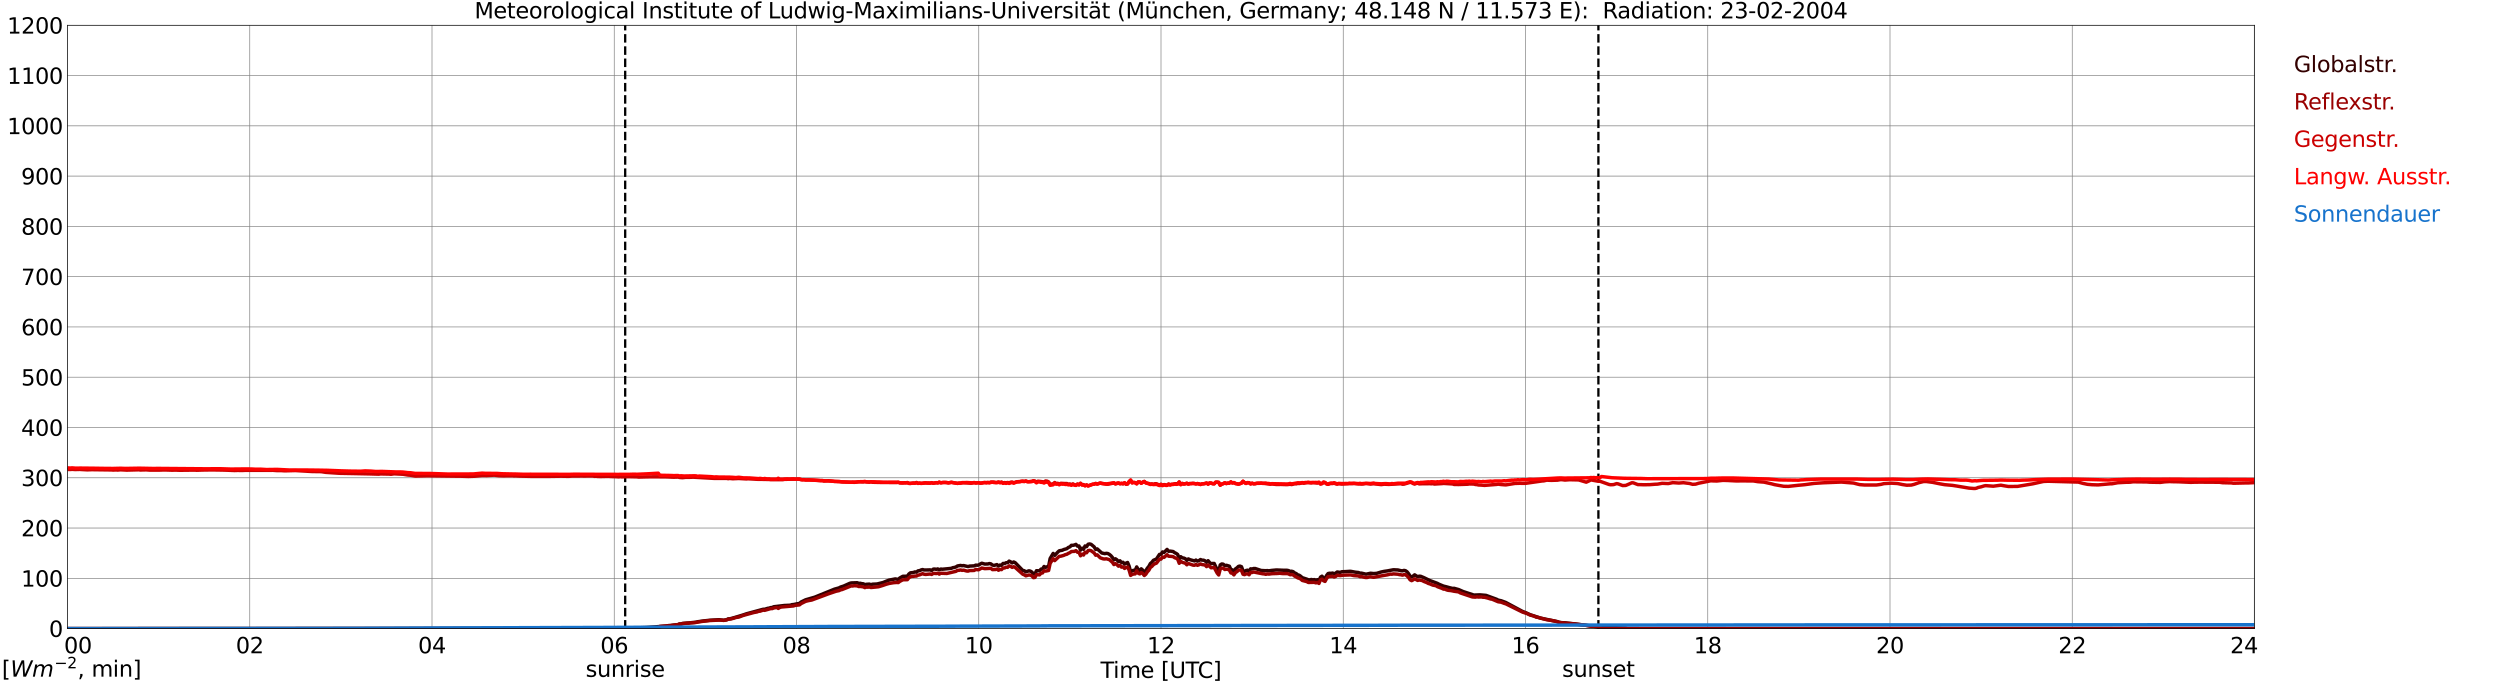 <?xml version="1.0" encoding="utf-8" standalone="no"?>
<!DOCTYPE svg PUBLIC "-//W3C//DTD SVG 1.1//EN"
  "http://www.w3.org/Graphics/SVG/1.1/DTD/svg11.dtd">
<svg xmlns:xlink="http://www.w3.org/1999/xlink" width="1085.4pt" height="296.64pt" viewBox="0 0 1085.4 296.64" xmlns="http://www.w3.org/2000/svg" version="1.1">
 <defs>
  <style type="text/css">*{stroke-linejoin: round; stroke-linecap: butt}</style>
 </defs>
 <g id="figure_1">
  <g id="patch_1">
   <path d="M 0 296.64 
L 1085.4 296.64 
L 1085.4 0 
L 0 0 
z
" style="fill: #ffffff"/>
  </g>
  <g id="axes_1">
   <g id="patch_2">
    <path d="M 29.306 272.909 
L 978.814 272.909 
L 978.814 10.976 
L 29.306 10.976 
z
" style="fill: #ffffff"/>
   </g>
   <g id="patch_3">
    <path d="M 978.814 272.909 
L 978.814 272.909 
L 978.814 10.976 
L 978.814 10.976 
z
" clip-path="url(#p8de3ba3588)" style="fill: #d3d3d3; opacity: 0.25; stroke: #d3d3d3; stroke-linejoin: miter"/>
   </g>
   <g id="matplotlib.axis_1">
    <g id="xtick_1">
     <g id="line2d_1">
      <path d="M 29.306 272.909 
L 29.306 10.976 
" clip-path="url(#p8de3ba3588)" style="fill: none; stroke: #808080; stroke-width: 0.3; stroke-linecap: square"/>
     </g>
     <g id="line2d_2"/>
     <g id="text_1">
      <!--    00 -->
      <g transform="translate(18.733 283.627) scale(0.095 -0.095)">
       <defs>
        <path id="DejaVuSans-20" transform="scale(0.016)"/>
        <path id="DejaVuSans-30" d="M 2034 4250 
Q 1547 4250 1301 3770 
Q 1056 3291 1056 2328 
Q 1056 1369 1301 889 
Q 1547 409 2034 409 
Q 2525 409 2770 889 
Q 3016 1369 3016 2328 
Q 3016 3291 2770 3770 
Q 2525 4250 2034 4250 
z
M 2034 4750 
Q 2819 4750 3233 4129 
Q 3647 3509 3647 2328 
Q 3647 1150 3233 529 
Q 2819 -91 2034 -91 
Q 1250 -91 836 529 
Q 422 1150 422 2328 
Q 422 3509 836 4129 
Q 1250 4750 2034 4750 
z
" transform="scale(0.016)"/>
       </defs>
       <use xlink:href="#DejaVuSans-20"/>
       <use xlink:href="#DejaVuSans-20" transform="translate(31.787 0)"/>
       <use xlink:href="#DejaVuSans-20" transform="translate(63.574 0)"/>
       <use xlink:href="#DejaVuSans-30" transform="translate(95.361 0)"/>
       <use xlink:href="#DejaVuSans-30" transform="translate(158.984 0)"/>
      </g>
     </g>
    </g>
    <g id="xtick_2">
     <g id="line2d_3">
      <path d="M 108.431 272.909 
L 108.431 10.976 
" clip-path="url(#p8de3ba3588)" style="fill: none; stroke: #808080; stroke-width: 0.3; stroke-linecap: square"/>
     </g>
     <g id="line2d_4"/>
     <g id="text_2">
      <!-- 02 -->
      <g transform="translate(102.387 283.627) scale(0.095 -0.095)">
       <defs>
        <path id="DejaVuSans-32" d="M 1228 531 
L 3431 531 
L 3431 0 
L 469 0 
L 469 531 
Q 828 903 1448 1529 
Q 2069 2156 2228 2338 
Q 2531 2678 2651 2914 
Q 2772 3150 2772 3378 
Q 2772 3750 2511 3984 
Q 2250 4219 1831 4219 
Q 1534 4219 1204 4116 
Q 875 4013 500 3803 
L 500 4441 
Q 881 4594 1212 4672 
Q 1544 4750 1819 4750 
Q 2544 4750 2975 4387 
Q 3406 4025 3406 3419 
Q 3406 3131 3298 2873 
Q 3191 2616 2906 2266 
Q 2828 2175 2409 1742 
Q 1991 1309 1228 531 
z
" transform="scale(0.016)"/>
       </defs>
       <use xlink:href="#DejaVuSans-30"/>
       <use xlink:href="#DejaVuSans-32" transform="translate(63.623 0)"/>
      </g>
     </g>
    </g>
    <g id="xtick_3">
     <g id="line2d_5">
      <path d="M 187.557 272.909 
L 187.557 10.976 
" clip-path="url(#p8de3ba3588)" style="fill: none; stroke: #808080; stroke-width: 0.3; stroke-linecap: square"/>
     </g>
     <g id="line2d_6"/>
     <g id="text_3">
      <!-- 04 -->
      <g transform="translate(181.513 283.627) scale(0.095 -0.095)">
       <defs>
        <path id="DejaVuSans-34" d="M 2419 4116 
L 825 1625 
L 2419 1625 
L 2419 4116 
z
M 2253 4666 
L 3047 4666 
L 3047 1625 
L 3713 1625 
L 3713 1100 
L 3047 1100 
L 3047 0 
L 2419 0 
L 2419 1100 
L 313 1100 
L 313 1709 
L 2253 4666 
z
" transform="scale(0.016)"/>
       </defs>
       <use xlink:href="#DejaVuSans-30"/>
       <use xlink:href="#DejaVuSans-34" transform="translate(63.623 0)"/>
      </g>
     </g>
    </g>
    <g id="xtick_4">
     <g id="line2d_7">
      <path d="M 266.683 272.909 
L 266.683 10.976 
" clip-path="url(#p8de3ba3588)" style="fill: none; stroke: #808080; stroke-width: 0.3; stroke-linecap: square"/>
     </g>
     <g id="line2d_8"/>
     <g id="text_4">
      <!-- 06 -->
      <g transform="translate(260.638 283.627) scale(0.095 -0.095)">
       <defs>
        <path id="DejaVuSans-36" d="M 2113 2584 
Q 1688 2584 1439 2293 
Q 1191 2003 1191 1497 
Q 1191 994 1439 701 
Q 1688 409 2113 409 
Q 2538 409 2786 701 
Q 3034 994 3034 1497 
Q 3034 2003 2786 2293 
Q 2538 2584 2113 2584 
z
M 3366 4563 
L 3366 3988 
Q 3128 4100 2886 4159 
Q 2644 4219 2406 4219 
Q 1781 4219 1451 3797 
Q 1122 3375 1075 2522 
Q 1259 2794 1537 2939 
Q 1816 3084 2150 3084 
Q 2853 3084 3261 2657 
Q 3669 2231 3669 1497 
Q 3669 778 3244 343 
Q 2819 -91 2113 -91 
Q 1303 -91 875 529 
Q 447 1150 447 2328 
Q 447 3434 972 4092 
Q 1497 4750 2381 4750 
Q 2619 4750 2861 4703 
Q 3103 4656 3366 4563 
z
" transform="scale(0.016)"/>
       </defs>
       <use xlink:href="#DejaVuSans-30"/>
       <use xlink:href="#DejaVuSans-36" transform="translate(63.623 0)"/>
      </g>
     </g>
    </g>
    <g id="xtick_5">
     <g id="line2d_9">
      <path d="M 345.808 272.909 
L 345.808 10.976 
" clip-path="url(#p8de3ba3588)" style="fill: none; stroke: #808080; stroke-width: 0.3; stroke-linecap: square"/>
     </g>
     <g id="line2d_10"/>
     <g id="text_5">
      <!-- 08 -->
      <g transform="translate(339.764 283.627) scale(0.095 -0.095)">
       <defs>
        <path id="DejaVuSans-38" d="M 2034 2216 
Q 1584 2216 1326 1975 
Q 1069 1734 1069 1313 
Q 1069 891 1326 650 
Q 1584 409 2034 409 
Q 2484 409 2743 651 
Q 3003 894 3003 1313 
Q 3003 1734 2745 1975 
Q 2488 2216 2034 2216 
z
M 1403 2484 
Q 997 2584 770 2862 
Q 544 3141 544 3541 
Q 544 4100 942 4425 
Q 1341 4750 2034 4750 
Q 2731 4750 3128 4425 
Q 3525 4100 3525 3541 
Q 3525 3141 3298 2862 
Q 3072 2584 2669 2484 
Q 3125 2378 3379 2068 
Q 3634 1759 3634 1313 
Q 3634 634 3220 271 
Q 2806 -91 2034 -91 
Q 1263 -91 848 271 
Q 434 634 434 1313 
Q 434 1759 690 2068 
Q 947 2378 1403 2484 
z
M 1172 3481 
Q 1172 3119 1398 2916 
Q 1625 2713 2034 2713 
Q 2441 2713 2670 2916 
Q 2900 3119 2900 3481 
Q 2900 3844 2670 4047 
Q 2441 4250 2034 4250 
Q 1625 4250 1398 4047 
Q 1172 3844 1172 3481 
z
" transform="scale(0.016)"/>
       </defs>
       <use xlink:href="#DejaVuSans-30"/>
       <use xlink:href="#DejaVuSans-38" transform="translate(63.623 0)"/>
      </g>
     </g>
    </g>
    <g id="xtick_6">
     <g id="line2d_11">
      <path d="M 424.934 272.909 
L 424.934 10.976 
" clip-path="url(#p8de3ba3588)" style="fill: none; stroke: #808080; stroke-width: 0.3; stroke-linecap: square"/>
     </g>
     <g id="line2d_12"/>
     <g id="text_6">
      <!-- 10 -->
      <g transform="translate(418.89 283.627) scale(0.095 -0.095)">
       <defs>
        <path id="DejaVuSans-31" d="M 794 531 
L 1825 531 
L 1825 4091 
L 703 3866 
L 703 4441 
L 1819 4666 
L 2450 4666 
L 2450 531 
L 3481 531 
L 3481 0 
L 794 0 
L 794 531 
z
" transform="scale(0.016)"/>
       </defs>
       <use xlink:href="#DejaVuSans-31"/>
       <use xlink:href="#DejaVuSans-30" transform="translate(63.623 0)"/>
      </g>
     </g>
    </g>
    <g id="xtick_7">
     <g id="line2d_13">
      <path d="M 504.06 272.909 
L 504.06 10.976 
" clip-path="url(#p8de3ba3588)" style="fill: none; stroke: #808080; stroke-width: 0.3; stroke-linecap: square"/>
     </g>
     <g id="line2d_14"/>
     <g id="text_7">
      <!-- 12 -->
      <g transform="translate(498.015 283.627) scale(0.095 -0.095)">
       <use xlink:href="#DejaVuSans-31"/>
       <use xlink:href="#DejaVuSans-32" transform="translate(63.623 0)"/>
      </g>
     </g>
    </g>
    <g id="xtick_8">
     <g id="line2d_15">
      <path d="M 583.185 272.909 
L 583.185 10.976 
" clip-path="url(#p8de3ba3588)" style="fill: none; stroke: #808080; stroke-width: 0.3; stroke-linecap: square"/>
     </g>
     <g id="line2d_16"/>
     <g id="text_8">
      <!-- 14 -->
      <g transform="translate(577.141 283.627) scale(0.095 -0.095)">
       <use xlink:href="#DejaVuSans-31"/>
       <use xlink:href="#DejaVuSans-34" transform="translate(63.623 0)"/>
      </g>
     </g>
    </g>
    <g id="xtick_9">
     <g id="line2d_17">
      <path d="M 662.311 272.909 
L 662.311 10.976 
" clip-path="url(#p8de3ba3588)" style="fill: none; stroke: #808080; stroke-width: 0.3; stroke-linecap: square"/>
     </g>
     <g id="line2d_18"/>
     <g id="text_9">
      <!-- 16 -->
      <g transform="translate(656.267 283.627) scale(0.095 -0.095)">
       <use xlink:href="#DejaVuSans-31"/>
       <use xlink:href="#DejaVuSans-36" transform="translate(63.623 0)"/>
      </g>
     </g>
    </g>
    <g id="xtick_10">
     <g id="line2d_19">
      <path d="M 741.437 272.909 
L 741.437 10.976 
" clip-path="url(#p8de3ba3588)" style="fill: none; stroke: #808080; stroke-width: 0.3; stroke-linecap: square"/>
     </g>
     <g id="line2d_20"/>
     <g id="text_10">
      <!-- 18 -->
      <g transform="translate(735.392 283.627) scale(0.095 -0.095)">
       <use xlink:href="#DejaVuSans-31"/>
       <use xlink:href="#DejaVuSans-38" transform="translate(63.623 0)"/>
      </g>
     </g>
    </g>
    <g id="xtick_11">
     <g id="line2d_21">
      <path d="M 820.562 272.909 
L 820.562 10.976 
" clip-path="url(#p8de3ba3588)" style="fill: none; stroke: #808080; stroke-width: 0.3; stroke-linecap: square"/>
     </g>
     <g id="line2d_22"/>
     <g id="text_11">
      <!-- 20 -->
      <g transform="translate(814.518 283.627) scale(0.095 -0.095)">
       <use xlink:href="#DejaVuSans-32"/>
       <use xlink:href="#DejaVuSans-30" transform="translate(63.623 0)"/>
      </g>
     </g>
    </g>
    <g id="xtick_12">
     <g id="line2d_23">
      <path d="M 899.688 272.909 
L 899.688 10.976 
" clip-path="url(#p8de3ba3588)" style="fill: none; stroke: #808080; stroke-width: 0.3; stroke-linecap: square"/>
     </g>
     <g id="line2d_24"/>
     <g id="text_12">
      <!-- 22 -->
      <g transform="translate(893.644 283.627) scale(0.095 -0.095)">
       <use xlink:href="#DejaVuSans-32"/>
       <use xlink:href="#DejaVuSans-32" transform="translate(63.623 0)"/>
      </g>
     </g>
    </g>
    <g id="xtick_13">
     <g id="line2d_25">
      <path d="M 978.814 272.909 
L 978.814 10.976 
" clip-path="url(#p8de3ba3588)" style="fill: none; stroke: #808080; stroke-width: 0.3; stroke-linecap: square"/>
     </g>
     <g id="line2d_26"/>
     <g id="text_13">
      <!-- 24    -->
      <g transform="translate(968.241 283.627) scale(0.095 -0.095)">
       <use xlink:href="#DejaVuSans-32"/>
       <use xlink:href="#DejaVuSans-34" transform="translate(63.623 0)"/>
       <use xlink:href="#DejaVuSans-20" transform="translate(127.246 0)"/>
       <use xlink:href="#DejaVuSans-20" transform="translate(159.033 0)"/>
       <use xlink:href="#DejaVuSans-20" transform="translate(190.82 0)"/>
      </g>
     </g>
    </g>
    <g id="text_14">
     <!-- Time [UTC] -->
     <g transform="translate(477.806 294.322) scale(0.095 -0.095)">
      <defs>
       <path id="DejaVuSans-54" d="M -19 4666 
L 3928 4666 
L 3928 4134 
L 2272 4134 
L 2272 0 
L 1638 0 
L 1638 4134 
L -19 4134 
L -19 4666 
z
" transform="scale(0.016)"/>
       <path id="DejaVuSans-69" d="M 603 3500 
L 1178 3500 
L 1178 0 
L 603 0 
L 603 3500 
z
M 603 4863 
L 1178 4863 
L 1178 4134 
L 603 4134 
L 603 4863 
z
" transform="scale(0.016)"/>
       <path id="DejaVuSans-6d" d="M 3328 2828 
Q 3544 3216 3844 3400 
Q 4144 3584 4550 3584 
Q 5097 3584 5394 3201 
Q 5691 2819 5691 2113 
L 5691 0 
L 5113 0 
L 5113 2094 
Q 5113 2597 4934 2840 
Q 4756 3084 4391 3084 
Q 3944 3084 3684 2787 
Q 3425 2491 3425 1978 
L 3425 0 
L 2847 0 
L 2847 2094 
Q 2847 2600 2669 2842 
Q 2491 3084 2119 3084 
Q 1678 3084 1418 2786 
Q 1159 2488 1159 1978 
L 1159 0 
L 581 0 
L 581 3500 
L 1159 3500 
L 1159 2956 
Q 1356 3278 1631 3431 
Q 1906 3584 2284 3584 
Q 2666 3584 2933 3390 
Q 3200 3197 3328 2828 
z
" transform="scale(0.016)"/>
       <path id="DejaVuSans-65" d="M 3597 1894 
L 3597 1613 
L 953 1613 
Q 991 1019 1311 708 
Q 1631 397 2203 397 
Q 2534 397 2845 478 
Q 3156 559 3463 722 
L 3463 178 
Q 3153 47 2828 -22 
Q 2503 -91 2169 -91 
Q 1331 -91 842 396 
Q 353 884 353 1716 
Q 353 2575 817 3079 
Q 1281 3584 2069 3584 
Q 2775 3584 3186 3129 
Q 3597 2675 3597 1894 
z
M 3022 2063 
Q 3016 2534 2758 2815 
Q 2500 3097 2075 3097 
Q 1594 3097 1305 2825 
Q 1016 2553 972 2059 
L 3022 2063 
z
" transform="scale(0.016)"/>
       <path id="DejaVuSans-5b" d="M 550 4863 
L 1875 4863 
L 1875 4416 
L 1125 4416 
L 1125 -397 
L 1875 -397 
L 1875 -844 
L 550 -844 
L 550 4863 
z
" transform="scale(0.016)"/>
       <path id="DejaVuSans-55" d="M 556 4666 
L 1191 4666 
L 1191 1831 
Q 1191 1081 1462 751 
Q 1734 422 2344 422 
Q 2950 422 3222 751 
Q 3494 1081 3494 1831 
L 3494 4666 
L 4128 4666 
L 4128 1753 
Q 4128 841 3676 375 
Q 3225 -91 2344 -91 
Q 1459 -91 1007 375 
Q 556 841 556 1753 
L 556 4666 
z
" transform="scale(0.016)"/>
       <path id="DejaVuSans-43" d="M 4122 4306 
L 4122 3641 
Q 3803 3938 3442 4084 
Q 3081 4231 2675 4231 
Q 1875 4231 1450 3742 
Q 1025 3253 1025 2328 
Q 1025 1406 1450 917 
Q 1875 428 2675 428 
Q 3081 428 3442 575 
Q 3803 722 4122 1019 
L 4122 359 
Q 3791 134 3420 21 
Q 3050 -91 2638 -91 
Q 1578 -91 968 557 
Q 359 1206 359 2328 
Q 359 3453 968 4101 
Q 1578 4750 2638 4750 
Q 3056 4750 3426 4639 
Q 3797 4528 4122 4306 
z
" transform="scale(0.016)"/>
       <path id="DejaVuSans-5d" d="M 1947 4863 
L 1947 -844 
L 622 -844 
L 622 -397 
L 1369 -397 
L 1369 4416 
L 622 4416 
L 622 4863 
L 1947 4863 
z
" transform="scale(0.016)"/>
      </defs>
      <use xlink:href="#DejaVuSans-54"/>
      <use xlink:href="#DejaVuSans-69" transform="translate(57.959 0)"/>
      <use xlink:href="#DejaVuSans-6d" transform="translate(85.742 0)"/>
      <use xlink:href="#DejaVuSans-65" transform="translate(183.154 0)"/>
      <use xlink:href="#DejaVuSans-20" transform="translate(244.678 0)"/>
      <use xlink:href="#DejaVuSans-5b" transform="translate(276.465 0)"/>
      <use xlink:href="#DejaVuSans-55" transform="translate(315.479 0)"/>
      <use xlink:href="#DejaVuSans-54" transform="translate(388.672 0)"/>
      <use xlink:href="#DejaVuSans-43" transform="translate(443.881 0)"/>
      <use xlink:href="#DejaVuSans-5d" transform="translate(513.705 0)"/>
     </g>
    </g>
   </g>
   <g id="matplotlib.axis_2">
    <g id="ytick_1">
     <g id="line2d_27">
      <path d="M 29.306 272.909 
L 978.814 272.909 
" clip-path="url(#p8de3ba3588)" style="fill: none; stroke: #808080; stroke-width: 0.3; stroke-linecap: square"/>
     </g>
     <g id="line2d_28"/>
     <g id="text_15">
      <!-- 0 -->
      <g transform="translate(21.261 276.518) scale(0.095 -0.095)">
       <use xlink:href="#DejaVuSans-30"/>
      </g>
     </g>
    </g>
    <g id="ytick_2">
     <g id="line2d_29">
      <path d="M 29.306 251.081 
L 978.814 251.081 
" clip-path="url(#p8de3ba3588)" style="fill: none; stroke: #808080; stroke-width: 0.3; stroke-linecap: square"/>
     </g>
     <g id="line2d_30"/>
     <g id="text_16">
      <!-- 100 -->
      <g transform="translate(9.173 254.69) scale(0.095 -0.095)">
       <use xlink:href="#DejaVuSans-31"/>
       <use xlink:href="#DejaVuSans-30" transform="translate(63.623 0)"/>
       <use xlink:href="#DejaVuSans-30" transform="translate(127.246 0)"/>
      </g>
     </g>
    </g>
    <g id="ytick_3">
     <g id="line2d_31">
      <path d="M 29.306 229.253 
L 978.814 229.253 
" clip-path="url(#p8de3ba3588)" style="fill: none; stroke: #808080; stroke-width: 0.3; stroke-linecap: square"/>
     </g>
     <g id="line2d_32"/>
     <g id="text_17">
      <!-- 200 -->
      <g transform="translate(9.173 232.863) scale(0.095 -0.095)">
       <use xlink:href="#DejaVuSans-32"/>
       <use xlink:href="#DejaVuSans-30" transform="translate(63.623 0)"/>
       <use xlink:href="#DejaVuSans-30" transform="translate(127.246 0)"/>
      </g>
     </g>
    </g>
    <g id="ytick_4">
     <g id="line2d_33">
      <path d="M 29.306 207.426 
L 978.814 207.426 
" clip-path="url(#p8de3ba3588)" style="fill: none; stroke: #808080; stroke-width: 0.3; stroke-linecap: square"/>
     </g>
     <g id="line2d_34"/>
     <g id="text_18">
      <!-- 300 -->
      <g transform="translate(9.173 211.035) scale(0.095 -0.095)">
       <defs>
        <path id="DejaVuSans-33" d="M 2597 2516 
Q 3050 2419 3304 2112 
Q 3559 1806 3559 1356 
Q 3559 666 3084 287 
Q 2609 -91 1734 -91 
Q 1441 -91 1130 -33 
Q 819 25 488 141 
L 488 750 
Q 750 597 1062 519 
Q 1375 441 1716 441 
Q 2309 441 2620 675 
Q 2931 909 2931 1356 
Q 2931 1769 2642 2001 
Q 2353 2234 1838 2234 
L 1294 2234 
L 1294 2753 
L 1863 2753 
Q 2328 2753 2575 2939 
Q 2822 3125 2822 3475 
Q 2822 3834 2567 4026 
Q 2313 4219 1838 4219 
Q 1578 4219 1281 4162 
Q 984 4106 628 3988 
L 628 4550 
Q 988 4650 1302 4700 
Q 1616 4750 1894 4750 
Q 2613 4750 3031 4423 
Q 3450 4097 3450 3541 
Q 3450 3153 3228 2886 
Q 3006 2619 2597 2516 
z
" transform="scale(0.016)"/>
       </defs>
       <use xlink:href="#DejaVuSans-33"/>
       <use xlink:href="#DejaVuSans-30" transform="translate(63.623 0)"/>
       <use xlink:href="#DejaVuSans-30" transform="translate(127.246 0)"/>
      </g>
     </g>
    </g>
    <g id="ytick_5">
     <g id="line2d_35">
      <path d="M 29.306 185.598 
L 978.814 185.598 
" clip-path="url(#p8de3ba3588)" style="fill: none; stroke: #808080; stroke-width: 0.3; stroke-linecap: square"/>
     </g>
     <g id="line2d_36"/>
     <g id="text_19">
      <!-- 400 -->
      <g transform="translate(9.173 189.207) scale(0.095 -0.095)">
       <use xlink:href="#DejaVuSans-34"/>
       <use xlink:href="#DejaVuSans-30" transform="translate(63.623 0)"/>
       <use xlink:href="#DejaVuSans-30" transform="translate(127.246 0)"/>
      </g>
     </g>
    </g>
    <g id="ytick_6">
     <g id="line2d_37">
      <path d="M 29.306 163.77 
L 978.814 163.77 
" clip-path="url(#p8de3ba3588)" style="fill: none; stroke: #808080; stroke-width: 0.3; stroke-linecap: square"/>
     </g>
     <g id="line2d_38"/>
     <g id="text_20">
      <!-- 500 -->
      <g transform="translate(9.173 167.379) scale(0.095 -0.095)">
       <defs>
        <path id="DejaVuSans-35" d="M 691 4666 
L 3169 4666 
L 3169 4134 
L 1269 4134 
L 1269 2991 
Q 1406 3038 1543 3061 
Q 1681 3084 1819 3084 
Q 2600 3084 3056 2656 
Q 3513 2228 3513 1497 
Q 3513 744 3044 326 
Q 2575 -91 1722 -91 
Q 1428 -91 1123 -41 
Q 819 9 494 109 
L 494 744 
Q 775 591 1075 516 
Q 1375 441 1709 441 
Q 2250 441 2565 725 
Q 2881 1009 2881 1497 
Q 2881 1984 2565 2268 
Q 2250 2553 1709 2553 
Q 1456 2553 1204 2497 
Q 953 2441 691 2322 
L 691 4666 
z
" transform="scale(0.016)"/>
       </defs>
       <use xlink:href="#DejaVuSans-35"/>
       <use xlink:href="#DejaVuSans-30" transform="translate(63.623 0)"/>
       <use xlink:href="#DejaVuSans-30" transform="translate(127.246 0)"/>
      </g>
     </g>
    </g>
    <g id="ytick_7">
     <g id="line2d_39">
      <path d="M 29.306 141.942 
L 978.814 141.942 
" clip-path="url(#p8de3ba3588)" style="fill: none; stroke: #808080; stroke-width: 0.3; stroke-linecap: square"/>
     </g>
     <g id="line2d_40"/>
     <g id="text_21">
      <!-- 600 -->
      <g transform="translate(9.173 145.551) scale(0.095 -0.095)">
       <use xlink:href="#DejaVuSans-36"/>
       <use xlink:href="#DejaVuSans-30" transform="translate(63.623 0)"/>
       <use xlink:href="#DejaVuSans-30" transform="translate(127.246 0)"/>
      </g>
     </g>
    </g>
    <g id="ytick_8">
     <g id="line2d_41">
      <path d="M 29.306 120.114 
L 978.814 120.114 
" clip-path="url(#p8de3ba3588)" style="fill: none; stroke: #808080; stroke-width: 0.3; stroke-linecap: square"/>
     </g>
     <g id="line2d_42"/>
     <g id="text_22">
      <!-- 700 -->
      <g transform="translate(9.173 123.724) scale(0.095 -0.095)">
       <defs>
        <path id="DejaVuSans-37" d="M 525 4666 
L 3525 4666 
L 3525 4397 
L 1831 0 
L 1172 0 
L 2766 4134 
L 525 4134 
L 525 4666 
z
" transform="scale(0.016)"/>
       </defs>
       <use xlink:href="#DejaVuSans-37"/>
       <use xlink:href="#DejaVuSans-30" transform="translate(63.623 0)"/>
       <use xlink:href="#DejaVuSans-30" transform="translate(127.246 0)"/>
      </g>
     </g>
    </g>
    <g id="ytick_9">
     <g id="line2d_43">
      <path d="M 29.306 98.287 
L 978.814 98.287 
" clip-path="url(#p8de3ba3588)" style="fill: none; stroke: #808080; stroke-width: 0.3; stroke-linecap: square"/>
     </g>
     <g id="line2d_44"/>
     <g id="text_23">
      <!-- 800 -->
      <g transform="translate(9.173 101.896) scale(0.095 -0.095)">
       <use xlink:href="#DejaVuSans-38"/>
       <use xlink:href="#DejaVuSans-30" transform="translate(63.623 0)"/>
       <use xlink:href="#DejaVuSans-30" transform="translate(127.246 0)"/>
      </g>
     </g>
    </g>
    <g id="ytick_10">
     <g id="line2d_45">
      <path d="M 29.306 76.459 
L 978.814 76.459 
" clip-path="url(#p8de3ba3588)" style="fill: none; stroke: #808080; stroke-width: 0.3; stroke-linecap: square"/>
     </g>
     <g id="line2d_46"/>
     <g id="text_24">
      <!-- 900 -->
      <g transform="translate(9.173 80.068) scale(0.095 -0.095)">
       <defs>
        <path id="DejaVuSans-39" d="M 703 97 
L 703 672 
Q 941 559 1184 500 
Q 1428 441 1663 441 
Q 2288 441 2617 861 
Q 2947 1281 2994 2138 
Q 2813 1869 2534 1725 
Q 2256 1581 1919 1581 
Q 1219 1581 811 2004 
Q 403 2428 403 3163 
Q 403 3881 828 4315 
Q 1253 4750 1959 4750 
Q 2769 4750 3195 4129 
Q 3622 3509 3622 2328 
Q 3622 1225 3098 567 
Q 2575 -91 1691 -91 
Q 1453 -91 1209 -44 
Q 966 3 703 97 
z
M 1959 2075 
Q 2384 2075 2632 2365 
Q 2881 2656 2881 3163 
Q 2881 3666 2632 3958 
Q 2384 4250 1959 4250 
Q 1534 4250 1286 3958 
Q 1038 3666 1038 3163 
Q 1038 2656 1286 2365 
Q 1534 2075 1959 2075 
z
" transform="scale(0.016)"/>
       </defs>
       <use xlink:href="#DejaVuSans-39"/>
       <use xlink:href="#DejaVuSans-30" transform="translate(63.623 0)"/>
       <use xlink:href="#DejaVuSans-30" transform="translate(127.246 0)"/>
      </g>
     </g>
    </g>
    <g id="ytick_11">
     <g id="line2d_47">
      <path d="M 29.306 54.631 
L 978.814 54.631 
" clip-path="url(#p8de3ba3588)" style="fill: none; stroke: #808080; stroke-width: 0.3; stroke-linecap: square"/>
     </g>
     <g id="line2d_48"/>
     <g id="text_25">
      <!-- 1000 -->
      <g transform="translate(3.128 58.24) scale(0.095 -0.095)">
       <use xlink:href="#DejaVuSans-31"/>
       <use xlink:href="#DejaVuSans-30" transform="translate(63.623 0)"/>
       <use xlink:href="#DejaVuSans-30" transform="translate(127.246 0)"/>
       <use xlink:href="#DejaVuSans-30" transform="translate(190.869 0)"/>
      </g>
     </g>
    </g>
    <g id="ytick_12">
     <g id="line2d_49">
      <path d="M 29.306 32.803 
L 978.814 32.803 
" clip-path="url(#p8de3ba3588)" style="fill: none; stroke: #808080; stroke-width: 0.3; stroke-linecap: square"/>
     </g>
     <g id="line2d_50"/>
     <g id="text_26">
      <!-- 1100 -->
      <g transform="translate(3.128 36.413) scale(0.095 -0.095)">
       <use xlink:href="#DejaVuSans-31"/>
       <use xlink:href="#DejaVuSans-31" transform="translate(63.623 0)"/>
       <use xlink:href="#DejaVuSans-30" transform="translate(127.246 0)"/>
       <use xlink:href="#DejaVuSans-30" transform="translate(190.869 0)"/>
      </g>
     </g>
    </g>
    <g id="ytick_13">
     <g id="line2d_51">
      <path d="M 29.306 10.976 
L 978.814 10.976 
" clip-path="url(#p8de3ba3588)" style="fill: none; stroke: #808080; stroke-width: 0.3; stroke-linecap: square"/>
     </g>
     <g id="line2d_52"/>
     <g id="text_27">
      <!-- 1200 -->
      <g transform="translate(3.128 14.585) scale(0.095 -0.095)">
       <use xlink:href="#DejaVuSans-31"/>
       <use xlink:href="#DejaVuSans-32" transform="translate(63.623 0)"/>
       <use xlink:href="#DejaVuSans-30" transform="translate(127.246 0)"/>
       <use xlink:href="#DejaVuSans-30" transform="translate(190.869 0)"/>
      </g>
     </g>
    </g>
   </g>
   <g id="line2d_53">
    <path d="M 271.43 272.909 
L 271.43 10.976 
" clip-path="url(#p8de3ba3588)" style="fill: none; stroke-dasharray: 3.7,1.6; stroke-dashoffset: 0; stroke: #000000"/>
   </g>
   <g id="line2d_54">
    <path d="M 693.961 272.909 
L 693.961 10.976 
" clip-path="url(#p8de3ba3588)" style="fill: none; stroke-dasharray: 3.7,1.6; stroke-dashoffset: 0; stroke: #000000"/>
   </g>
   <g id="line2d_55">
    <path d="M 29.306 272.909 
L 261.408 272.811 
L 262.726 272.811 
L 271.958 272.719 
L 273.936 272.673 
L 276.573 272.627 
L 277.892 272.536 
L 280.53 272.444 
L 289.102 271.804 
L 290.42 271.575 
L 291.08 271.575 
L 292.399 271.392 
L 294.377 271.163 
L 295.036 270.888 
L 295.696 270.888 
L 296.355 270.658 
L 297.674 270.567 
L 299.652 270.386 
L 302.289 270.11 
L 302.949 269.927 
L 304.267 269.744 
L 305.586 269.56 
L 308.224 269.285 
L 312.18 269.058 
L 314.158 269.285 
L 315.477 269.058 
L 316.136 268.692 
L 316.796 268.692 
L 318.114 268.325 
L 319.433 267.96 
L 322.73 266.952 
L 324.049 266.496 
L 331.302 264.527 
L 331.961 264.527 
L 333.28 264.117 
L 333.94 264.025 
L 334.599 263.796 
L 335.258 263.75 
L 335.918 263.429 
L 340.533 262.879 
L 342.512 262.789 
L 343.171 262.744 
L 343.83 262.514 
L 344.49 262.469 
L 345.808 262.194 
L 347.127 261.964 
L 347.787 261.371 
L 349.105 260.729 
L 349.765 260.408 
L 353.721 259.264 
L 362.293 255.787 
L 364.271 255.237 
L 364.93 254.873 
L 366.249 254.46 
L 368.887 253.27 
L 369.546 253.087 
L 372.184 252.995 
L 372.843 253.27 
L 373.502 253.225 
L 374.162 253.408 
L 374.821 253.454 
L 375.481 253.82 
L 376.14 253.683 
L 377.459 253.591 
L 378.118 253.864 
L 378.777 253.637 
L 380.756 253.545 
L 383.393 252.904 
L 384.712 252.356 
L 386.031 251.852 
L 388.668 251.347 
L 389.987 251.531 
L 390.646 250.937 
L 391.965 250.204 
L 393.943 250.158 
L 394.603 249.197 
L 395.262 248.695 
L 396.581 248.558 
L 397.24 248.283 
L 397.899 248.42 
L 398.559 247.824 
L 399.218 247.779 
L 399.878 247.458 
L 400.537 247.276 
L 401.196 247.458 
L 402.515 247.458 
L 403.834 247.414 
L 404.493 247.687 
L 405.153 247.093 
L 405.812 247.047 
L 406.471 247.185 
L 407.131 247.001 
L 407.79 247.414 
L 408.45 247.047 
L 409.109 247.139 
L 412.406 246.818 
L 413.065 246.726 
L 413.725 246.451 
L 414.384 246.36 
L 415.043 246.133 
L 415.703 245.72 
L 417.022 245.491 
L 417.681 245.628 
L 418.34 245.537 
L 420.318 245.995 
L 420.978 245.766 
L 422.956 245.674 
L 423.615 245.353 
L 424.275 245.399 
L 424.934 245.308 
L 425.593 244.851 
L 426.253 244.531 
L 427.572 244.895 
L 428.89 244.851 
L 429.55 244.668 
L 430.209 244.806 
L 430.869 245.308 
L 431.528 245.491 
L 432.847 245.124 
L 433.506 245.766 
L 434.165 245.308 
L 434.825 245.445 
L 435.484 244.622 
L 436.144 244.668 
L 436.803 244.301 
L 437.462 244.301 
L 438.122 243.614 
L 438.781 243.935 
L 439.44 244.393 
L 440.1 243.98 
L 440.759 244.301 
L 444.056 247.687 
L 444.716 247.779 
L 445.375 248.283 
L 446.694 247.824 
L 447.353 247.962 
L 448.012 248.374 
L 448.672 249.197 
L 449.331 249.197 
L 449.991 247.779 
L 451.309 247.824 
L 451.969 247.093 
L 452.628 247.001 
L 453.287 245.949 
L 453.947 246.314 
L 455.266 245.858 
L 455.925 242.47 
L 457.244 240.274 
L 457.903 241.143 
L 459.222 239.726 
L 459.881 239.13 
L 461.2 238.901 
L 461.859 238.58 
L 463.178 238.216 
L 463.838 237.666 
L 464.497 237.437 
L 465.156 236.751 
L 465.816 236.751 
L 466.475 236.614 
L 467.134 236.339 
L 467.794 237.118 
L 468.453 237.026 
L 469.113 238.855 
L 469.772 237.987 
L 470.431 238.489 
L 471.091 237.026 
L 471.75 237.345 
L 472.409 236.293 
L 473.069 236.155 
L 473.728 236.339 
L 475.047 237.437 
L 475.706 238.58 
L 476.366 238.307 
L 478.344 240.091 
L 479.663 240.366 
L 480.322 240.228 
L 480.981 240.32 
L 481.641 240.687 
L 482.3 241.235 
L 482.96 242.014 
L 483.619 243.066 
L 484.278 242.608 
L 484.938 243.066 
L 485.597 243.843 
L 486.256 243.478 
L 486.916 244.255 
L 487.575 244.118 
L 488.235 244.941 
L 488.894 244.485 
L 489.553 244.21 
L 490.213 245.766 
L 490.872 248.283 
L 491.532 247.824 
L 492.191 247.595 
L 492.85 247.641 
L 493.51 246.133 
L 494.169 247.276 
L 494.828 247.733 
L 495.488 246.956 
L 496.147 247.549 
L 496.807 248.42 
L 497.466 247.779 
L 498.125 246.681 
L 498.785 245.903 
L 499.444 244.668 
L 500.103 244.118 
L 500.763 243.249 
L 502.082 242.699 
L 503.4 240.687 
L 504.06 240.687 
L 504.719 239.635 
L 505.379 239.862 
L 506.697 238.534 
L 507.357 239.36 
L 508.016 239.268 
L 509.335 239.451 
L 509.994 239.953 
L 510.654 240.274 
L 511.313 240.732 
L 511.972 242.699 
L 512.632 241.693 
L 513.291 242.197 
L 513.95 242.289 
L 514.61 242.562 
L 515.269 243.295 
L 515.929 242.653 
L 516.588 242.974 
L 518.566 243.524 
L 519.226 243.158 
L 519.885 243.614 
L 520.544 243.387 
L 521.204 242.928 
L 521.863 243.203 
L 522.522 243.203 
L 523.182 243.478 
L 523.841 244.118 
L 524.501 243.433 
L 525.16 244.21 
L 525.819 244.76 
L 526.479 244.622 
L 527.138 244.622 
L 528.457 247.322 
L 529.116 248.283 
L 529.776 245.262 
L 530.435 244.851 
L 531.094 244.941 
L 531.754 245.628 
L 532.413 245.399 
L 533.732 245.812 
L 534.391 247.231 
L 535.051 247.414 
L 535.71 248.054 
L 536.369 247.001 
L 537.029 246.543 
L 537.688 245.903 
L 538.348 245.766 
L 539.007 246.041 
L 539.666 247.779 
L 540.326 248.099 
L 540.985 247.687 
L 541.644 247.549 
L 542.304 248.099 
L 542.963 246.956 
L 543.623 247.047 
L 544.282 246.818 
L 544.941 246.818 
L 547.579 247.687 
L 549.557 247.779 
L 550.216 247.733 
L 550.876 247.824 
L 552.195 247.641 
L 554.173 247.458 
L 557.47 247.595 
L 558.788 247.595 
L 559.448 247.733 
L 560.107 248.054 
L 560.766 248.008 
L 561.426 248.191 
L 562.085 248.739 
L 562.745 249.014 
L 563.404 249.564 
L 564.063 249.747 
L 564.723 250.204 
L 565.382 250.799 
L 567.36 251.439 
L 568.02 251.714 
L 568.679 251.76 
L 569.338 251.577 
L 569.998 251.76 
L 570.657 251.622 
L 571.317 251.943 
L 571.976 251.668 
L 572.635 252.172 
L 573.295 250.57 
L 573.954 250.158 
L 574.613 250.937 
L 575.273 251.212 
L 575.932 249.885 
L 576.592 249.014 
L 577.251 248.876 
L 577.91 248.922 
L 578.57 248.785 
L 579.229 249.106 
L 579.889 248.831 
L 580.548 248.329 
L 581.867 248.512 
L 582.526 248.237 
L 584.504 248.145 
L 585.823 248.054 
L 586.482 248.054 
L 588.46 248.42 
L 589.779 248.558 
L 590.439 248.831 
L 591.098 248.831 
L 593.076 249.289 
L 595.054 248.876 
L 596.373 249.014 
L 597.692 248.922 
L 599.67 248.329 
L 600.989 248.054 
L 602.307 247.87 
L 604.945 247.368 
L 606.923 247.458 
L 608.242 247.779 
L 608.901 247.824 
L 609.561 247.641 
L 610.22 247.779 
L 610.879 248.237 
L 611.539 249.06 
L 612.198 250.112 
L 612.858 250.479 
L 613.517 250.112 
L 614.176 249.564 
L 615.495 250.387 
L 616.154 250.158 
L 616.814 250.204 
L 618.133 250.754 
L 619.451 251.393 
L 620.77 252.035 
L 624.067 253.27 
L 624.726 253.637 
L 626.045 254.185 
L 626.705 254.46 
L 628.023 254.781 
L 629.342 255.145 
L 630.661 255.466 
L 631.32 255.42 
L 633.298 255.97 
L 635.276 256.839 
L 639.892 258.35 
L 642.53 258.258 
L 645.167 258.487 
L 649.783 260.181 
L 650.442 260.546 
L 651.761 260.821 
L 653.739 261.554 
L 660.992 265.442 
L 662.311 265.946 
L 664.289 266.86 
L 668.905 268.371 
L 676.158 269.881 
L 676.817 270.156 
L 678.136 270.34 
L 679.455 270.386 
L 680.774 270.567 
L 684.071 270.888 
L 685.389 271.071 
L 693.961 272.169 
L 698.577 272.398 
L 700.555 272.49 
L 703.852 272.627 
L 705.83 272.673 
L 706.49 272.909 
L 978.154 272.909 
L 978.154 272.909 
" clip-path="url(#p8de3ba3588)" style="fill: none; stroke: #330000; stroke-width: 1.5; stroke-linecap: square"/>
   </g>
   <g id="line2d_56">
    <path d="M 29.306 272.909 
L 285.805 272.909 
L 286.464 271.97 
L 291.08 271.614 
L 292.399 271.435 
L 293.058 271.411 
L 293.717 271.226 
L 294.377 271.226 
L 295.036 270.898 
L 295.696 270.992 
L 296.355 270.759 
L 298.333 270.527 
L 298.992 270.573 
L 299.652 270.434 
L 301.63 270.34 
L 303.608 269.969 
L 304.927 269.783 
L 308.224 269.41 
L 312.18 269.224 
L 313.499 269.27 
L 314.158 269.364 
L 315.477 269.13 
L 316.136 268.851 
L 317.455 268.711 
L 318.774 268.34 
L 319.433 268.107 
L 320.752 267.921 
L 322.73 267.177 
L 327.346 265.92 
L 328.665 265.686 
L 329.324 265.407 
L 329.983 265.361 
L 331.302 264.896 
L 331.961 264.988 
L 334.599 264.243 
L 335.258 264.243 
L 335.918 263.964 
L 337.236 263.732 
L 337.896 264.152 
L 338.555 263.732 
L 339.215 263.545 
L 344.49 263.08 
L 345.149 262.848 
L 347.127 262.615 
L 347.787 262.056 
L 349.105 261.406 
L 349.765 261.078 
L 351.083 260.753 
L 352.402 260.519 
L 357.677 258.566 
L 359.655 257.821 
L 362.952 256.704 
L 364.271 256.424 
L 364.93 256.099 
L 365.59 255.96 
L 369.546 254.377 
L 370.206 254.423 
L 370.865 254.283 
L 372.184 254.377 
L 372.843 254.656 
L 373.502 254.611 
L 374.821 254.796 
L 375.481 255.121 
L 376.14 254.89 
L 376.799 254.936 
L 377.459 254.842 
L 378.118 255.076 
L 380.096 254.89 
L 381.415 254.75 
L 383.393 254.143 
L 384.712 253.679 
L 386.031 253.307 
L 388.009 252.98 
L 389.328 252.888 
L 389.987 252.934 
L 390.646 252.421 
L 391.965 251.725 
L 393.943 251.677 
L 394.603 250.841 
L 395.262 250.422 
L 395.921 250.234 
L 396.581 250.234 
L 397.24 250.094 
L 397.899 250.094 
L 398.559 249.723 
L 399.218 249.584 
L 400.537 249.071 
L 401.196 249.304 
L 401.856 249.398 
L 403.834 249.21 
L 404.493 249.398 
L 405.153 248.979 
L 405.812 248.931 
L 406.471 249.025 
L 407.131 248.839 
L 407.79 249.258 
L 408.45 248.885 
L 411.087 248.979 
L 415.043 248.047 
L 415.703 247.628 
L 416.362 247.628 
L 417.022 247.442 
L 417.681 247.628 
L 418.34 247.536 
L 419.659 247.907 
L 420.318 247.955 
L 420.978 247.722 
L 422.956 247.676 
L 423.615 247.209 
L 424.275 247.348 
L 424.934 247.348 
L 426.253 246.604 
L 427.572 246.884 
L 430.209 246.744 
L 430.869 247.303 
L 432.187 247.257 
L 432.847 247.069 
L 433.506 247.582 
L 434.165 247.209 
L 434.825 247.303 
L 435.484 246.604 
L 436.144 246.604 
L 436.803 246.233 
L 437.462 246.325 
L 438.122 245.674 
L 438.781 245.906 
L 439.44 246.325 
L 440.1 246.045 
L 440.759 246.373 
L 444.056 249.304 
L 444.716 249.584 
L 445.375 250.003 
L 446.694 249.629 
L 447.353 249.723 
L 448.012 250.003 
L 448.672 250.793 
L 449.331 250.701 
L 449.991 249.49 
L 451.309 249.584 
L 451.969 248.839 
L 452.628 248.745 
L 453.287 247.768 
L 453.947 247.955 
L 455.266 247.676 
L 455.925 244.603 
L 457.244 242.555 
L 457.903 243.393 
L 459.881 241.531 
L 460.541 241.486 
L 461.859 241.112 
L 462.519 240.787 
L 463.178 240.647 
L 463.838 240.228 
L 464.497 239.949 
L 465.156 239.438 
L 466.475 239.39 
L 467.134 239.065 
L 467.794 239.763 
L 468.453 239.809 
L 469.113 241.3 
L 469.772 240.554 
L 470.431 240.973 
L 471.091 239.718 
L 471.75 239.997 
L 472.409 239.065 
L 473.069 238.925 
L 473.728 239.111 
L 475.047 240.089 
L 475.706 241.066 
L 476.366 240.881 
L 477.685 242.184 
L 479.003 242.649 
L 479.663 242.695 
L 480.322 242.603 
L 481.641 242.974 
L 482.96 244.138 
L 483.619 245.116 
L 484.278 244.696 
L 484.938 245.161 
L 485.597 245.814 
L 486.256 245.441 
L 486.916 246.233 
L 487.575 246.093 
L 488.235 246.792 
L 488.894 246.373 
L 489.553 246.185 
L 490.213 247.536 
L 490.872 249.815 
L 491.532 249.398 
L 492.191 249.21 
L 492.85 249.165 
L 493.51 247.816 
L 494.169 248.885 
L 494.828 249.165 
L 495.488 248.606 
L 496.147 249.025 
L 496.807 249.863 
L 497.466 249.304 
L 498.125 248.281 
L 498.785 247.582 
L 499.444 246.373 
L 500.103 245.906 
L 500.763 245.161 
L 501.422 244.742 
L 502.082 244.511 
L 503.4 242.789 
L 504.06 242.743 
L 504.719 241.811 
L 505.379 241.996 
L 506.697 240.833 
L 507.357 241.486 
L 508.675 241.577 
L 509.335 241.671 
L 509.994 242.136 
L 510.654 242.37 
L 511.313 242.789 
L 511.972 244.557 
L 512.632 243.719 
L 513.291 244.138 
L 514.61 244.511 
L 515.269 245.209 
L 515.929 244.651 
L 517.907 245.349 
L 518.566 245.441 
L 519.226 245.07 
L 519.885 245.441 
L 520.544 245.209 
L 521.204 244.836 
L 521.863 245.116 
L 523.182 245.301 
L 523.841 246 
L 524.501 245.301 
L 525.819 246.512 
L 527.138 246.373 
L 528.457 248.839 
L 529.116 249.629 
L 529.776 247.069 
L 530.435 246.652 
L 531.094 246.698 
L 531.754 247.257 
L 532.413 247.117 
L 533.073 247.209 
L 533.732 247.488 
L 534.391 248.745 
L 535.051 248.885 
L 535.71 249.584 
L 536.369 248.606 
L 537.029 248.187 
L 537.688 247.582 
L 538.348 247.442 
L 539.007 247.676 
L 539.666 249.304 
L 540.326 249.49 
L 540.985 249.165 
L 541.644 249.119 
L 542.304 249.538 
L 542.963 248.512 
L 543.623 248.56 
L 544.282 248.326 
L 545.601 248.606 
L 548.238 249.119 
L 548.898 249.165 
L 549.557 249.35 
L 550.216 249.165 
L 550.876 249.258 
L 552.195 249.071 
L 554.832 248.979 
L 555.491 248.885 
L 556.81 249.025 
L 558.788 249.025 
L 559.448 249.165 
L 560.107 249.538 
L 560.766 249.444 
L 561.426 249.584 
L 562.085 250.142 
L 562.745 250.422 
L 563.404 250.887 
L 564.063 251.072 
L 564.723 251.398 
L 565.382 252.004 
L 567.36 252.515 
L 568.02 252.888 
L 569.998 252.84 
L 570.657 252.84 
L 571.317 253.074 
L 571.976 252.888 
L 572.635 253.307 
L 573.295 251.771 
L 573.954 251.446 
L 574.613 252.144 
L 575.273 252.421 
L 575.932 251.212 
L 576.592 250.374 
L 578.57 250.234 
L 579.229 250.514 
L 579.889 250.282 
L 580.548 249.769 
L 581.867 249.909 
L 583.185 249.723 
L 585.823 249.629 
L 586.482 249.629 
L 587.801 249.909 
L 589.779 250.049 
L 590.439 250.374 
L 591.098 250.328 
L 592.417 250.653 
L 593.076 250.747 
L 593.736 250.701 
L 594.395 250.468 
L 595.054 250.422 
L 596.373 250.653 
L 600.329 249.909 
L 602.307 249.584 
L 603.626 249.258 
L 604.286 249.304 
L 604.945 249.165 
L 606.264 249.258 
L 606.923 249.304 
L 607.582 249.49 
L 608.242 249.538 
L 608.901 249.723 
L 609.561 249.49 
L 610.22 249.538 
L 610.879 250.049 
L 611.539 250.701 
L 612.198 251.725 
L 612.858 252.096 
L 613.517 251.771 
L 614.176 251.306 
L 615.495 252.004 
L 616.154 251.817 
L 617.473 252.05 
L 618.133 252.421 
L 619.451 252.934 
L 620.111 253.307 
L 620.77 253.493 
L 622.089 254.052 
L 623.408 254.283 
L 624.067 254.702 
L 626.045 255.447 
L 626.705 255.774 
L 627.364 255.774 
L 628.023 256.099 
L 628.683 256.285 
L 630.001 256.424 
L 631.32 256.704 
L 632.639 256.889 
L 633.298 256.983 
L 633.958 257.402 
L 639.233 259.17 
L 640.552 259.264 
L 641.211 259.125 
L 641.87 259.216 
L 643.189 259.17 
L 643.848 259.31 
L 644.508 259.31 
L 645.827 259.635 
L 647.145 260.054 
L 647.805 260.148 
L 650.442 261.266 
L 651.761 261.451 
L 653.08 261.962 
L 653.739 262.15 
L 660.992 265.734 
L 662.97 266.384 
L 664.289 267.037 
L 665.608 267.362 
L 666.267 267.594 
L 666.927 267.947 
L 667.586 268.013 
L 671.542 269.065 
L 672.861 269.246 
L 674.839 269.606 
L 677.477 270.329 
L 682.092 270.735 
L 686.049 271.187 
L 688.027 271.411 
L 690.005 271.774 
L 690.664 271.909 
L 692.643 271.999 
L 693.961 272.18 
L 694.621 272.226 
L 695.28 272.909 
L 978.154 272.909 
L 978.154 272.909 
" clip-path="url(#p8de3ba3588)" style="fill: none; stroke: #990000; stroke-width: 1.5; stroke-linecap: square"/>
   </g>
   <g id="line2d_57">
    <path d="M 29.306 203.811 
L 30.625 203.835 
L 31.284 203.763 
L 32.603 203.859 
L 34.581 203.804 
L 37.878 203.99 
L 39.856 203.918 
L 48.428 204.031 
L 49.087 204.092 
L 50.406 204.031 
L 51.065 204.088 
L 52.384 203.972 
L 55.022 204.116 
L 60.297 203.972 
L 60.956 204.077 
L 62.275 204.02 
L 63.594 204.009 
L 64.912 204.106 
L 69.528 204.103 
L 70.847 204.057 
L 72.166 204.064 
L 74.803 204.147 
L 76.122 204.103 
L 78.1 204.178 
L 83.375 204.114 
L 84.694 204.101 
L 85.353 204.167 
L 87.991 204.079 
L 90.628 204.04 
L 93.266 204.038 
L 96.563 204.09 
L 98.541 204.147 
L 99.86 204.199 
L 101.838 204.282 
L 103.156 204.236 
L 105.135 204.269 
L 106.453 204.202 
L 117.663 204.215 
L 118.322 204.178 
L 120.3 204.324 
L 122.278 204.33 
L 123.597 204.42 
L 128.213 204.295 
L 135.466 204.719 
L 139.422 204.773 
L 141.4 205.081 
L 147.335 205.483 
L 154.588 205.623 
L 160.523 205.749 
L 164.479 205.871 
L 165.138 205.758 
L 169.094 205.843 
L 169.754 205.913 
L 171.073 205.712 
L 175.029 205.913 
L 177.007 206.24 
L 178.326 206.352 
L 180.304 206.699 
L 185.579 206.57 
L 198.767 206.753 
L 200.085 206.758 
L 203.382 206.862 
L 206.02 206.769 
L 209.317 206.459 
L 211.295 206.478 
L 214.592 206.304 
L 216.57 206.535 
L 218.548 206.603 
L 219.867 206.583 
L 222.504 206.559 
L 223.164 206.653 
L 223.823 206.611 
L 225.142 206.701 
L 231.076 206.843 
L 237.67 206.845 
L 243.604 206.753 
L 246.901 206.814 
L 248.22 206.705 
L 251.517 206.694 
L 252.176 206.64 
L 253.495 206.69 
L 256.133 206.657 
L 257.451 206.662 
L 258.111 206.814 
L 258.77 206.762 
L 259.43 206.858 
L 260.748 206.895 
L 264.045 206.819 
L 265.364 206.899 
L 267.342 206.952 
L 268.661 207.044 
L 269.32 206.943 
L 269.98 207.035 
L 272.617 206.941 
L 276.573 207.028 
L 277.233 207.131 
L 281.189 207.026 
L 285.145 207.011 
L 287.124 207.033 
L 289.761 207.059 
L 291.08 207.131 
L 292.399 207.183 
L 293.717 207.155 
L 294.377 207.113 
L 295.036 207.303 
L 296.355 207.395 
L 297.674 207.24 
L 299.652 207.229 
L 300.971 207.175 
L 310.202 207.711 
L 312.839 207.703 
L 315.477 207.692 
L 316.136 207.832 
L 316.796 207.718 
L 318.114 207.856 
L 320.752 207.74 
L 324.049 207.936 
L 324.708 207.864 
L 329.324 208.12 
L 330.643 208.117 
L 333.94 208.174 
L 334.599 208.264 
L 335.918 208.27 
L 339.874 208.253 
L 340.533 208.12 
L 345.808 208.011 
L 347.127 208.074 
L 347.787 208.29 
L 349.105 208.251 
L 349.765 208.384 
L 351.083 208.331 
L 356.359 208.685 
L 357.018 208.628 
L 357.677 208.862 
L 359.655 208.711 
L 361.634 208.929 
L 362.293 209.047 
L 364.271 209.054 
L 365.59 209.25 
L 370.206 209.357 
L 370.865 209.427 
L 372.843 209.156 
L 374.162 209.213 
L 374.821 209.244 
L 375.481 209.152 
L 377.459 209.366 
L 378.118 209.167 
L 378.777 209.375 
L 380.096 209.416 
L 382.074 209.456 
L 389.328 209.51 
L 389.987 209.401 
L 390.646 209.665 
L 391.965 209.707 
L 392.624 209.582 
L 393.284 209.619 
L 393.943 209.514 
L 394.603 209.864 
L 395.262 209.901 
L 396.581 209.674 
L 397.24 209.785 
L 397.899 209.462 
L 398.559 209.886 
L 399.218 209.737 
L 399.878 209.848 
L 401.856 209.696 
L 403.175 209.752 
L 403.834 209.759 
L 404.493 209.554 
L 405.153 209.824 
L 406.471 209.584 
L 407.131 209.689 
L 407.79 209.416 
L 408.45 209.663 
L 409.109 209.48 
L 410.428 209.471 
L 411.746 209.648 
L 413.065 209.357 
L 414.384 209.641 
L 415.703 209.855 
L 418.34 209.586 
L 421.637 209.805 
L 422.956 209.53 
L 423.615 209.659 
L 424.934 209.597 
L 425.593 209.796 
L 426.912 209.584 
L 427.572 209.473 
L 428.231 209.514 
L 428.89 209.429 
L 429.55 209.552 
L 430.209 209.27 
L 430.869 209.338 
L 431.528 209.29 
L 432.187 209.46 
L 432.847 209.451 
L 433.506 209.226 
L 434.165 209.456 
L 434.825 209.279 
L 435.484 209.707 
L 436.144 209.497 
L 436.803 209.637 
L 437.462 209.458 
L 438.122 209.661 
L 438.781 209.357 
L 439.44 209.259 
L 440.1 209.613 
L 441.419 209.163 
L 442.737 209.069 
L 444.056 208.853 
L 444.716 209.034 
L 445.375 208.805 
L 446.034 209.082 
L 446.694 209.141 
L 448.012 208.951 
L 448.672 208.709 
L 449.331 208.825 
L 449.991 209.399 
L 450.65 208.908 
L 451.969 209.058 
L 453.287 209.239 
L 453.947 208.812 
L 454.606 208.899 
L 455.266 209.204 
L 455.925 210.261 
L 457.244 210.049 
L 457.903 209.497 
L 458.563 209.923 
L 459.222 209.813 
L 459.881 210.187 
L 460.541 209.829 
L 462.519 209.942 
L 463.178 209.916 
L 463.838 210.198 
L 464.497 210.084 
L 465.156 210.403 
L 465.816 210.069 
L 466.475 210.475 
L 467.134 210.586 
L 467.794 210.123 
L 468.453 210.51 
L 469.113 209.789 
L 469.772 210.425 
L 470.431 210.383 
L 471.091 210.852 
L 471.75 210.503 
L 472.409 210.909 
L 474.388 210.233 
L 475.047 210.178 
L 475.706 209.864 
L 476.366 210.15 
L 477.685 209.717 
L 480.322 210.202 
L 480.981 210.23 
L 483.619 209.704 
L 484.278 210.113 
L 485.597 209.735 
L 486.256 210.062 
L 486.916 209.973 
L 487.575 210.121 
L 488.235 209.704 
L 488.894 210.25 
L 489.553 210.171 
L 490.213 209.174 
L 490.872 208.506 
L 491.532 209.632 
L 492.191 209.431 
L 492.85 209.493 
L 493.51 210.012 
L 494.169 209.266 
L 494.828 209.253 
L 495.488 209.805 
L 496.147 209.274 
L 496.807 208.997 
L 497.466 209.619 
L 498.785 209.923 
L 499.444 210.161 
L 500.103 210.06 
L 500.763 210.243 
L 501.422 210.014 
L 502.082 210.01 
L 503.4 210.628 
L 504.06 210.215 
L 504.719 210.684 
L 505.379 210.377 
L 506.697 210.621 
L 507.357 210.104 
L 508.016 210.409 
L 508.675 210.233 
L 509.335 210.191 
L 509.994 210.03 
L 511.313 210.025 
L 511.972 209.202 
L 512.632 210.324 
L 513.291 209.837 
L 513.95 210.115 
L 514.61 210.008 
L 515.269 209.752 
L 515.929 210.145 
L 516.588 209.888 
L 517.247 209.896 
L 517.907 209.787 
L 519.226 210.058 
L 519.885 209.925 
L 520.544 210.067 
L 521.204 210.329 
L 521.863 210.064 
L 522.522 210.058 
L 523.841 209.728 
L 524.501 210.171 
L 525.16 209.656 
L 525.819 209.728 
L 526.479 210.021 
L 527.138 210.051 
L 527.797 209.401 
L 528.457 209.298 
L 529.116 209.394 
L 529.776 210.649 
L 530.435 210.193 
L 531.094 210.008 
L 531.754 209.624 
L 532.413 209.975 
L 533.073 209.75 
L 533.732 209.785 
L 534.391 209.224 
L 535.051 209.667 
L 535.71 209.532 
L 536.369 209.877 
L 537.688 210.189 
L 539.007 209.763 
L 539.666 208.971 
L 540.326 209.477 
L 540.985 209.807 
L 541.644 209.536 
L 542.304 209.556 
L 542.963 210.071 
L 543.623 209.813 
L 544.282 210.067 
L 544.941 210.056 
L 545.601 209.851 
L 546.919 209.831 
L 547.579 209.752 
L 548.898 209.881 
L 551.535 210.226 
L 552.195 210.117 
L 554.173 210.348 
L 556.151 210.318 
L 558.788 210.412 
L 560.107 210.25 
L 560.766 210.381 
L 562.085 210.036 
L 562.745 210.08 
L 563.404 209.883 
L 564.063 209.929 
L 565.382 209.68 
L 566.042 209.792 
L 567.36 209.552 
L 568.679 209.593 
L 569.338 209.689 
L 569.998 209.528 
L 571.976 209.746 
L 572.635 209.525 
L 573.295 210.137 
L 573.954 210.006 
L 574.613 209.429 
L 575.273 209.569 
L 575.932 210.102 
L 576.592 210.3 
L 577.251 210.032 
L 577.91 209.916 
L 578.57 209.931 
L 579.229 209.759 
L 579.889 210.049 
L 580.548 210.206 
L 581.207 210.014 
L 582.526 210.158 
L 585.823 209.984 
L 587.142 209.99 
L 587.801 209.925 
L 589.779 210.102 
L 591.098 210.154 
L 591.757 210.128 
L 593.076 209.91 
L 595.054 210.163 
L 596.373 210.023 
L 599.67 210.398 
L 600.989 210.219 
L 602.967 210.313 
L 608.242 210.012 
L 608.901 210.237 
L 609.561 210.193 
L 612.198 209.407 
L 612.858 209.532 
L 613.517 209.934 
L 614.176 210.176 
L 614.836 209.901 
L 615.495 209.774 
L 616.154 210.082 
L 617.473 210.021 
L 620.77 210.003 
L 621.429 210.051 
L 622.089 209.982 
L 622.748 210.163 
L 626.045 209.964 
L 626.705 209.883 
L 630.661 210.115 
L 631.32 210.335 
L 633.298 210.359 
L 637.255 210.233 
L 637.914 210.117 
L 639.892 210.167 
L 640.552 210.355 
L 641.211 210.401 
L 641.87 210.56 
L 643.189 210.623 
L 644.508 210.743 
L 649.783 210.316 
L 650.442 210.204 
L 651.761 210.377 
L 653.739 210.529 
L 657.695 209.894 
L 659.674 209.829 
L 662.311 209.851 
L 669.564 208.812 
L 670.224 208.781 
L 671.542 208.48 
L 673.521 208.561 
L 674.839 208.515 
L 676.158 208.48 
L 677.477 208.246 
L 678.136 208.255 
L 679.455 208.43 
L 681.433 208.275 
L 685.389 208.368 
L 688.686 209.346 
L 690.005 208.748 
L 690.664 208.347 
L 693.961 208.962 
L 694.621 208.932 
L 698.577 210.34 
L 699.236 210.462 
L 700.555 210.396 
L 701.874 209.964 
L 702.533 210.08 
L 704.511 210.822 
L 705.83 210.752 
L 707.149 210.198 
L 708.468 209.591 
L 709.127 209.637 
L 711.105 210.396 
L 712.424 210.414 
L 713.743 210.466 
L 716.38 210.409 
L 718.358 210.248 
L 719.677 210.187 
L 721.655 209.833 
L 724.293 209.949 
L 726.271 209.543 
L 728.909 209.72 
L 730.887 209.571 
L 732.205 209.746 
L 733.524 209.899 
L 734.843 210.274 
L 736.162 210.202 
L 737.48 209.805 
L 742.756 208.74 
L 744.074 208.801 
L 745.393 208.833 
L 746.712 208.692 
L 748.031 208.554 
L 750.009 208.611 
L 753.965 208.812 
L 755.943 208.779 
L 761.218 208.807 
L 763.196 209.126 
L 765.834 209.322 
L 769.131 210.06 
L 770.449 210.418 
L 774.406 211.123 
L 776.384 211.169 
L 781 210.663 
L 782.318 210.551 
L 783.637 210.416 
L 787.593 209.879 
L 791.55 209.61 
L 799.462 209.292 
L 804.737 209.726 
L 806.056 210.073 
L 807.375 210.398 
L 809.353 210.558 
L 814.628 210.573 
L 816.606 210.302 
L 817.925 209.973 
L 821.222 209.779 
L 823.859 209.934 
L 825.837 210.35 
L 827.816 210.66 
L 829.794 210.599 
L 831.112 210.267 
L 833.091 209.565 
L 835.069 209.08 
L 836.388 209.069 
L 839.025 209.407 
L 842.322 210.084 
L 844.3 210.431 
L 847.597 210.722 
L 849.575 211.025 
L 854.85 211.918 
L 856.828 212.068 
L 857.488 212.079 
L 858.147 211.94 
L 858.806 211.645 
L 860.125 211.361 
L 861.444 210.955 
L 862.103 210.846 
L 865.4 211.086 
L 868.697 210.649 
L 870.016 210.894 
L 871.994 211.215 
L 875.95 211.169 
L 882.544 210.064 
L 887.16 209.034 
L 889.138 208.936 
L 902.326 209.307 
L 904.304 209.866 
L 906.282 210.274 
L 908.26 210.444 
L 910.898 210.527 
L 916.173 210.049 
L 916.832 210.058 
L 919.469 209.586 
L 922.766 209.401 
L 924.745 209.364 
L 926.063 209.18 
L 931.998 209.244 
L 933.316 209.353 
L 937.932 209.438 
L 939.91 209.187 
L 941.229 209.126 
L 941.888 209.074 
L 943.207 209.135 
L 945.845 209.18 
L 951.12 209.418 
L 952.438 209.368 
L 955.076 209.329 
L 963.648 209.383 
L 964.967 209.576 
L 968.923 209.669 
L 969.582 209.805 
L 974.857 209.678 
L 976.176 209.667 
L 978.154 209.567 
L 978.154 209.567 
" clip-path="url(#p8de3ba3588)" style="fill: none; stroke: #cc0000; stroke-width: 1.5; stroke-linecap: square"/>
   </g>
   <g id="line2d_58">
    <path d="M 29.306 203.141 
L 30.625 203.197 
L 31.284 203.125 
L 32.603 203.235 
L 35.24 203.224 
L 40.515 203.276 
L 45.79 203.355 
L 49.087 203.379 
L 52.384 203.296 
L 54.362 203.374 
L 60.297 203.272 
L 61.615 203.289 
L 66.89 203.392 
L 68.209 203.359 
L 88.65 203.523 
L 95.903 203.507 
L 100.519 203.656 
L 102.497 203.617 
L 106.453 203.59 
L 109.091 203.608 
L 111.069 203.719 
L 113.047 203.689 
L 115.685 203.848 
L 120.3 203.785 
L 125.575 204.047 
L 130.191 204.04 
L 131.51 204.04 
L 138.104 204.114 
L 142.06 204.182 
L 147.994 204.413 
L 151.951 204.525 
L 156.566 204.577 
L 158.544 204.437 
L 161.182 204.533 
L 163.16 204.701 
L 165.798 204.658 
L 171.732 204.883 
L 173.71 204.885 
L 175.029 204.942 
L 177.007 205.179 
L 178.326 205.249 
L 180.304 205.537 
L 182.282 205.535 
L 186.898 205.564 
L 190.195 205.666 
L 194.81 205.828 
L 196.129 205.788 
L 205.36 205.771 
L 209.317 205.415 
L 210.635 205.492 
L 215.91 205.535 
L 217.889 205.679 
L 221.845 205.767 
L 223.823 205.795 
L 227.12 205.902 
L 230.417 205.889 
L 234.373 205.919 
L 237.67 205.893 
L 246.901 205.943 
L 248.88 205.887 
L 250.198 205.884 
L 254.155 205.9 
L 255.473 205.913 
L 265.364 205.937 
L 268.002 205.952 
L 269.98 205.943 
L 273.277 205.928 
L 275.255 205.863 
L 276.573 205.906 
L 281.189 205.703 
L 285.805 205.435 
L 286.464 206.334 
L 291.08 206.421 
L 292.399 206.48 
L 294.377 206.454 
L 295.036 206.633 
L 295.696 206.559 
L 297.014 206.655 
L 301.63 206.566 
L 302.289 206.616 
L 302.949 206.788 
L 303.608 206.681 
L 308.883 206.952 
L 310.202 207.094 
L 310.861 207.028 
L 312.18 207.116 
L 314.818 207.135 
L 316.796 207.159 
L 318.114 207.225 
L 319.433 207.34 
L 320.752 207.201 
L 322.73 207.454 
L 325.368 207.495 
L 329.324 207.79 
L 329.983 207.681 
L 331.302 207.886 
L 331.961 207.729 
L 333.28 207.947 
L 333.94 207.899 
L 334.599 208.002 
L 335.918 208 
L 337.236 208.002 
L 337.896 207.631 
L 338.555 208.015 
L 339.874 208.019 
L 341.852 207.912 
L 342.512 208.006 
L 344.49 207.89 
L 345.149 208.065 
L 346.468 207.945 
L 347.127 207.971 
L 348.446 208.318 
L 349.105 208.262 
L 349.765 208.377 
L 353.062 208.438 
L 369.546 209.392 
L 370.206 209.29 
L 371.524 209.307 
L 373.502 209.124 
L 374.821 209.102 
L 375.481 208.997 
L 376.14 209.211 
L 379.437 209.176 
L 380.756 209.246 
L 382.074 209.277 
L 383.393 209.366 
L 385.371 209.366 
L 386.69 209.355 
L 389.987 209.335 
L 390.646 209.584 
L 393.284 209.659 
L 393.943 209.512 
L 394.603 209.861 
L 397.24 209.748 
L 397.899 209.56 
L 398.559 209.792 
L 399.218 209.759 
L 399.878 209.87 
L 400.537 209.829 
L 401.196 209.654 
L 401.856 209.6 
L 402.515 209.702 
L 403.175 209.665 
L 403.834 209.741 
L 404.493 209.606 
L 405.153 209.763 
L 406.471 209.528 
L 407.131 209.637 
L 407.79 209.283 
L 408.45 209.61 
L 409.768 209.453 
L 411.087 209.469 
L 411.746 209.654 
L 413.065 209.46 
L 415.043 209.755 
L 415.703 209.881 
L 416.362 209.7 
L 417.022 209.77 
L 417.681 209.525 
L 419 209.532 
L 419.659 209.475 
L 422.297 209.634 
L 422.956 209.486 
L 423.615 209.759 
L 424.275 209.586 
L 424.934 209.541 
L 425.593 209.726 
L 426.253 209.746 
L 426.912 209.536 
L 427.572 209.525 
L 428.231 209.645 
L 428.89 209.532 
L 429.55 209.617 
L 430.869 209.316 
L 431.528 209.504 
L 432.847 209.562 
L 433.506 209.375 
L 434.165 209.639 
L 434.825 209.462 
L 435.484 209.851 
L 436.144 209.685 
L 436.803 209.879 
L 437.462 209.632 
L 438.122 209.883 
L 438.781 209.632 
L 439.44 209.521 
L 440.1 209.772 
L 441.419 209.259 
L 442.737 209.17 
L 443.397 208.995 
L 444.716 209.05 
L 445.375 208.888 
L 446.034 209.154 
L 447.353 209.122 
L 448.012 209.102 
L 448.672 208.831 
L 449.331 209.093 
L 449.991 209.639 
L 450.65 209.209 
L 451.309 209.246 
L 451.969 209.41 
L 452.628 209.438 
L 453.287 209.72 
L 453.947 209.349 
L 454.606 209.359 
L 455.266 209.554 
L 455.925 210.695 
L 457.244 210.492 
L 457.903 209.84 
L 458.563 210.237 
L 459.222 210.132 
L 459.881 210.484 
L 460.541 210.119 
L 461.2 210.217 
L 461.859 210.191 
L 462.519 210.335 
L 463.178 210.311 
L 463.838 210.505 
L 464.497 210.49 
L 465.156 210.695 
L 465.816 210.383 
L 466.475 210.63 
L 467.134 210.748 
L 467.794 210.298 
L 468.453 210.462 
L 469.113 209.916 
L 469.772 210.604 
L 470.431 210.584 
L 471.091 210.933 
L 471.75 210.608 
L 472.409 211.016 
L 474.388 210.263 
L 475.047 210.2 
L 475.706 209.958 
L 476.366 210.165 
L 477.685 209.709 
L 478.344 209.942 
L 480.322 210.104 
L 483.619 209.595 
L 484.278 210.034 
L 484.938 209.77 
L 485.597 209.634 
L 486.256 209.968 
L 486.916 209.752 
L 487.575 209.903 
L 488.235 209.554 
L 488.894 210.102 
L 489.553 209.986 
L 490.213 209.058 
L 490.872 208.406 
L 491.532 209.608 
L 492.191 209.423 
L 492.85 209.643 
L 493.51 210.064 
L 494.169 209.224 
L 494.828 209.294 
L 495.488 209.781 
L 496.807 209.082 
L 497.466 209.659 
L 498.785 210.058 
L 499.444 210.357 
L 500.103 210.243 
L 500.763 210.392 
L 502.082 210.305 
L 503.4 210.811 
L 504.06 210.425 
L 504.719 210.846 
L 505.379 210.527 
L 506.038 210.722 
L 506.697 210.767 
L 507.357 210.318 
L 508.016 210.615 
L 508.675 210.372 
L 509.335 210.34 
L 509.994 210.195 
L 510.654 210.276 
L 511.313 210.204 
L 511.972 209.355 
L 512.632 210.462 
L 513.291 210.021 
L 513.95 210.198 
L 515.269 209.91 
L 515.929 210.209 
L 516.588 210.019 
L 518.566 209.931 
L 519.226 210.13 
L 519.885 209.973 
L 521.204 210.357 
L 521.863 210.097 
L 523.182 209.944 
L 523.841 209.704 
L 524.501 210.209 
L 525.16 209.704 
L 525.819 209.739 
L 526.479 209.977 
L 527.138 210.036 
L 527.797 209.296 
L 529.116 209.482 
L 529.776 210.641 
L 530.435 210.143 
L 531.094 209.934 
L 531.754 209.6 
L 532.413 209.892 
L 533.073 209.748 
L 533.732 209.722 
L 534.391 209.22 
L 535.051 209.704 
L 535.71 209.519 
L 536.369 209.966 
L 537.029 210.036 
L 537.688 210.228 
L 539.007 209.748 
L 539.666 208.936 
L 540.326 209.604 
L 540.985 209.914 
L 541.644 209.528 
L 542.304 209.65 
L 542.963 210.108 
L 543.623 209.779 
L 544.282 210.014 
L 546.26 209.746 
L 547.579 209.757 
L 548.238 209.877 
L 549.557 209.728 
L 550.216 209.886 
L 550.876 209.894 
L 551.535 210.086 
L 552.195 209.986 
L 558.788 210.139 
L 559.448 210.071 
L 560.107 209.883 
L 560.766 210.082 
L 563.404 209.613 
L 564.723 209.637 
L 565.382 209.51 
L 566.042 209.602 
L 566.701 209.477 
L 567.36 209.482 
L 568.02 209.34 
L 568.679 209.493 
L 571.317 209.442 
L 571.976 209.486 
L 572.635 209.327 
L 573.295 210.047 
L 573.954 209.853 
L 574.613 209.281 
L 575.273 209.44 
L 575.932 210.003 
L 576.592 210.185 
L 577.251 209.835 
L 577.91 209.722 
L 578.57 209.757 
L 579.229 209.578 
L 580.548 210.067 
L 581.207 209.857 
L 582.526 209.94 
L 584.504 209.896 
L 585.164 209.927 
L 585.823 209.781 
L 586.482 209.837 
L 587.801 209.796 
L 589.779 209.958 
L 590.439 209.835 
L 591.098 209.982 
L 592.417 209.864 
L 593.736 209.833 
L 595.054 209.92 
L 596.373 209.713 
L 597.032 209.901 
L 599.67 210.049 
L 601.648 209.944 
L 603.626 210.108 
L 604.286 209.927 
L 604.945 210.025 
L 606.923 209.787 
L 610.22 209.798 
L 610.879 209.53 
L 612.198 209.15 
L 612.858 209.305 
L 613.517 209.704 
L 614.176 209.82 
L 615.495 209.464 
L 616.154 209.656 
L 616.814 209.425 
L 617.473 209.436 
L 618.792 209.309 
L 620.111 209.2 
L 620.77 209.255 
L 621.429 209.13 
L 622.748 209.215 
L 623.408 209.283 
L 624.067 209.13 
L 624.726 209.231 
L 625.386 209.084 
L 626.045 209.084 
L 626.705 208.929 
L 627.364 209.095 
L 628.023 208.921 
L 628.683 208.947 
L 630.001 209.15 
L 631.32 209.143 
L 632.639 209.204 
L 633.298 209.198 
L 633.958 209.023 
L 635.276 209.076 
L 636.595 208.936 
L 637.255 208.971 
L 637.914 208.873 
L 638.573 209.023 
L 639.233 208.888 
L 640.552 209.021 
L 641.211 209.095 
L 641.87 209.021 
L 643.189 209.154 
L 643.848 209.006 
L 644.508 209.106 
L 647.145 208.881 
L 647.805 208.971 
L 649.123 208.816 
L 651.102 208.822 
L 651.761 208.868 
L 653.08 208.696 
L 653.739 208.777 
L 656.377 208.451 
L 657.036 208.484 
L 657.695 208.377 
L 658.355 208.414 
L 659.014 208.27 
L 659.674 208.384 
L 660.992 208.233 
L 662.97 208.303 
L 663.63 208.135 
L 664.289 208.087 
L 665.608 208.159 
L 668.246 208.024 
L 670.883 207.851 
L 672.202 207.775 
L 676.158 207.537 
L 677.477 207.482 
L 679.455 207.58 
L 680.774 207.526 
L 682.092 207.524 
L 690.005 207.441 
L 690.664 207.319 
L 691.324 207.384 
L 691.983 207.301 
L 692.643 207.415 
L 693.302 207.353 
L 694.621 207.439 
L 695.28 206.875 
L 699.896 207.419 
L 705.171 207.642 
L 707.149 207.672 
L 712.424 207.733 
L 715.062 207.836 
L 740.777 207.77 
L 742.756 207.622 
L 744.734 207.611 
L 746.712 207.543 
L 751.987 207.511 
L 767.812 207.971 
L 772.428 208.366 
L 781 208.484 
L 781.659 208.362 
L 782.978 208.31 
L 784.296 208.207 
L 790.231 208 
L 806.056 207.984 
L 810.672 208.126 
L 813.969 208.141 
L 815.947 208.135 
L 821.881 208.021 
L 827.816 208.203 
L 830.453 208.198 
L 834.409 208.004 
L 837.047 207.941 
L 840.344 208.056 
L 842.322 208.107 
L 844.959 208.207 
L 846.278 208.264 
L 848.916 208.286 
L 850.894 208.443 
L 852.213 208.469 
L 853.531 208.438 
L 854.85 208.571 
L 856.169 208.829 
L 857.488 208.713 
L 858.147 208.779 
L 859.466 208.657 
L 860.785 208.554 
L 867.378 208.48 
L 868.697 208.41 
L 871.994 208.493 
L 874.632 208.504 
L 876.61 208.53 
L 878.588 208.443 
L 879.907 208.432 
L 883.204 208.248 
L 889.138 208.026 
L 899.688 207.984 
L 915.513 208.403 
L 916.832 208.31 
L 920.788 208.2 
L 922.766 208.107 
L 928.041 208.015 
L 930.679 208.045 
L 933.976 208.059 
L 935.295 208.089 
L 938.592 208.061 
L 941.888 208.03 
L 945.845 208.048 
L 949.142 208.137 
L 958.373 208.157 
L 961.01 208.126 
L 978.154 208.187 
L 978.154 208.187 
" clip-path="url(#p8de3ba3588)" style="fill: none; stroke: #ff0000; stroke-width: 1.5; stroke-linecap: square"/>
   </g>
   <g id="line2d_59">
    <path d="M 29.306 272.909 
L 154.588 272.8 
L 158.544 272.778 
L 182.941 272.669 
L 186.898 272.647 
L 221.845 272.538 
L 225.801 272.516 
L 261.408 272.407 
L 265.364 272.385 
L 292.399 272.276 
L 296.355 272.254 
L 326.686 272.145 
L 330.643 272.123 
L 356.359 272.014 
L 360.315 271.992 
L 410.428 271.883 
L 414.384 271.861 
L 450.65 271.752 
L 455.266 271.708 
L 525.819 271.599 
L 529.776 271.577 
L 604.286 271.468 
L 608.242 271.446 
L 751.987 271.337 
L 755.943 271.315 
L 978.154 271.228 
L 978.154 271.228 
" clip-path="url(#p8de3ba3588)" style="fill: none; stroke: #1773cc; stroke-width: 1.5; stroke-linecap: square"/>
   </g>
   <g id="patch_4">
    <path d="M 29.306 272.909 
L 29.306 10.976 
" style="fill: none; stroke: #000000; stroke-width: 0.3; stroke-linejoin: miter; stroke-linecap: square"/>
   </g>
   <g id="patch_5">
    <path d="M 978.814 272.909 
L 978.814 10.976 
" style="fill: none; stroke: #000000; stroke-width: 0.3; stroke-linejoin: miter; stroke-linecap: square"/>
   </g>
   <g id="patch_6">
    <path d="M 29.306 272.909 
L 978.814 272.909 
" style="fill: none; stroke: #000000; stroke-width: 0.3; stroke-linejoin: miter; stroke-linecap: square"/>
   </g>
   <g id="patch_7">
    <path d="M 29.306 10.976 
L 978.814 10.976 
" style="fill: none; stroke: #000000; stroke-width: 0.3; stroke-linejoin: miter; stroke-linecap: square"/>
   </g>
   <g id="text_28">
    <!-- sunrise -->
    <g transform="translate(254.266 293.863) scale(0.095 -0.095)">
     <defs>
      <path id="DejaVuSans-73" d="M 2834 3397 
L 2834 2853 
Q 2591 2978 2328 3040 
Q 2066 3103 1784 3103 
Q 1356 3103 1142 2972 
Q 928 2841 928 2578 
Q 928 2378 1081 2264 
Q 1234 2150 1697 2047 
L 1894 2003 
Q 2506 1872 2764 1633 
Q 3022 1394 3022 966 
Q 3022 478 2636 193 
Q 2250 -91 1575 -91 
Q 1294 -91 989 -36 
Q 684 19 347 128 
L 347 722 
Q 666 556 975 473 
Q 1284 391 1588 391 
Q 1994 391 2212 530 
Q 2431 669 2431 922 
Q 2431 1156 2273 1281 
Q 2116 1406 1581 1522 
L 1381 1569 
Q 847 1681 609 1914 
Q 372 2147 372 2553 
Q 372 3047 722 3315 
Q 1072 3584 1716 3584 
Q 2034 3584 2315 3537 
Q 2597 3491 2834 3397 
z
" transform="scale(0.016)"/>
      <path id="DejaVuSans-75" d="M 544 1381 
L 544 3500 
L 1119 3500 
L 1119 1403 
Q 1119 906 1312 657 
Q 1506 409 1894 409 
Q 2359 409 2629 706 
Q 2900 1003 2900 1516 
L 2900 3500 
L 3475 3500 
L 3475 0 
L 2900 0 
L 2900 538 
Q 2691 219 2414 64 
Q 2138 -91 1772 -91 
Q 1169 -91 856 284 
Q 544 659 544 1381 
z
M 1991 3584 
L 1991 3584 
z
" transform="scale(0.016)"/>
      <path id="DejaVuSans-6e" d="M 3513 2113 
L 3513 0 
L 2938 0 
L 2938 2094 
Q 2938 2591 2744 2837 
Q 2550 3084 2163 3084 
Q 1697 3084 1428 2787 
Q 1159 2491 1159 1978 
L 1159 0 
L 581 0 
L 581 3500 
L 1159 3500 
L 1159 2956 
Q 1366 3272 1645 3428 
Q 1925 3584 2291 3584 
Q 2894 3584 3203 3211 
Q 3513 2838 3513 2113 
z
" transform="scale(0.016)"/>
      <path id="DejaVuSans-72" d="M 2631 2963 
Q 2534 3019 2420 3045 
Q 2306 3072 2169 3072 
Q 1681 3072 1420 2755 
Q 1159 2438 1159 1844 
L 1159 0 
L 581 0 
L 581 3500 
L 1159 3500 
L 1159 2956 
Q 1341 3275 1631 3429 
Q 1922 3584 2338 3584 
Q 2397 3584 2469 3576 
Q 2541 3569 2628 3553 
L 2631 2963 
z
" transform="scale(0.016)"/>
     </defs>
     <use xlink:href="#DejaVuSans-73"/>
     <use xlink:href="#DejaVuSans-75" transform="translate(52.1 0)"/>
     <use xlink:href="#DejaVuSans-6e" transform="translate(115.479 0)"/>
     <use xlink:href="#DejaVuSans-72" transform="translate(178.857 0)"/>
     <use xlink:href="#DejaVuSans-69" transform="translate(219.971 0)"/>
     <use xlink:href="#DejaVuSans-73" transform="translate(247.754 0)"/>
     <use xlink:href="#DejaVuSans-65" transform="translate(299.854 0)"/>
    </g>
   </g>
   <g id="text_29">
    <!-- sunset -->
    <g transform="translate(678.207 293.863) scale(0.095 -0.095)">
     <defs>
      <path id="DejaVuSans-74" d="M 1172 4494 
L 1172 3500 
L 2356 3500 
L 2356 3053 
L 1172 3053 
L 1172 1153 
Q 1172 725 1289 603 
Q 1406 481 1766 481 
L 2356 481 
L 2356 0 
L 1766 0 
Q 1100 0 847 248 
Q 594 497 594 1153 
L 594 3053 
L 172 3053 
L 172 3500 
L 594 3500 
L 594 4494 
L 1172 4494 
z
" transform="scale(0.016)"/>
     </defs>
     <use xlink:href="#DejaVuSans-73"/>
     <use xlink:href="#DejaVuSans-75" transform="translate(52.1 0)"/>
     <use xlink:href="#DejaVuSans-6e" transform="translate(115.479 0)"/>
     <use xlink:href="#DejaVuSans-73" transform="translate(178.857 0)"/>
     <use xlink:href="#DejaVuSans-65" transform="translate(230.957 0)"/>
     <use xlink:href="#DejaVuSans-74" transform="translate(292.48 0)"/>
    </g>
   </g>
   <g id="text_30">
    <!-- [$Wm^{-2}$, min] -->
    <g transform="translate(0.821 293.863) scale(0.095 -0.095)">
     <defs>
      <path id="DejaVuSans-Oblique-57" d="M 616 4666 
L 1228 4666 
L 1453 697 
L 3213 4666 
L 3916 4666 
L 4147 697 
L 5888 4666 
L 6528 4666 
L 4453 0 
L 3659 0 
L 3444 3891 
L 1697 0 
L 903 0 
L 616 4666 
z
" transform="scale(0.016)"/>
      <path id="DejaVuSans-Oblique-6d" d="M 5747 2113 
L 5338 0 
L 4763 0 
L 5166 2094 
Q 5191 2228 5203 2325 
Q 5216 2422 5216 2491 
Q 5216 2772 5059 2928 
Q 4903 3084 4622 3084 
Q 4203 3084 3875 2770 
Q 3547 2456 3450 1953 
L 3066 0 
L 2491 0 
L 2900 2094 
Q 2925 2209 2937 2307 
Q 2950 2406 2950 2484 
Q 2950 2769 2794 2926 
Q 2638 3084 2363 3084 
Q 1938 3084 1609 2770 
Q 1281 2456 1184 1953 
L 800 0 
L 225 0 
L 909 3500 
L 1484 3500 
L 1375 2956 
Q 1609 3263 1923 3423 
Q 2238 3584 2597 3584 
Q 2978 3584 3223 3384 
Q 3469 3184 3519 2828 
Q 3781 3197 4126 3390 
Q 4472 3584 4856 3584 
Q 5306 3584 5551 3325 
Q 5797 3066 5797 2591 
Q 5797 2488 5784 2364 
Q 5772 2241 5747 2113 
z
" transform="scale(0.016)"/>
      <path id="DejaVuSans-2212" d="M 678 2272 
L 4684 2272 
L 4684 1741 
L 678 1741 
L 678 2272 
z
" transform="scale(0.016)"/>
      <path id="DejaVuSans-2c" d="M 750 794 
L 1409 794 
L 1409 256 
L 897 -744 
L 494 -744 
L 750 256 
L 750 794 
z
" transform="scale(0.016)"/>
     </defs>
     <use xlink:href="#DejaVuSans-5b" transform="translate(0 0.766)"/>
     <use xlink:href="#DejaVuSans-Oblique-57" transform="translate(39.014 0.766)"/>
     <use xlink:href="#DejaVuSans-Oblique-6d" transform="translate(137.891 0.766)"/>
     <use xlink:href="#DejaVuSans-2212" transform="translate(239.953 39.047) scale(0.7)"/>
     <use xlink:href="#DejaVuSans-32" transform="translate(298.605 39.047) scale(0.7)"/>
     <use xlink:href="#DejaVuSans-2c" transform="translate(345.875 0.766)"/>
     <use xlink:href="#DejaVuSans-20" transform="translate(377.663 0.766)"/>
     <use xlink:href="#DejaVuSans-6d" transform="translate(409.45 0.766)"/>
     <use xlink:href="#DejaVuSans-69" transform="translate(506.862 0.766)"/>
     <use xlink:href="#DejaVuSans-6e" transform="translate(534.645 0.766)"/>
     <use xlink:href="#DejaVuSans-5d" transform="translate(598.024 0.766)"/>
    </g>
   </g>
   <g id="text_31">
    <!-- Globalstr. -->
    <g style="fill: #330000" transform="translate(995.905 31.291) scale(0.095 -0.095)">
     <defs>
      <path id="DejaVuSans-47" d="M 3809 666 
L 3809 1919 
L 2778 1919 
L 2778 2438 
L 4434 2438 
L 4434 434 
Q 4069 175 3628 42 
Q 3188 -91 2688 -91 
Q 1594 -91 976 548 
Q 359 1188 359 2328 
Q 359 3472 976 4111 
Q 1594 4750 2688 4750 
Q 3144 4750 3555 4637 
Q 3966 4525 4313 4306 
L 4313 3634 
Q 3963 3931 3569 4081 
Q 3175 4231 2741 4231 
Q 1884 4231 1454 3753 
Q 1025 3275 1025 2328 
Q 1025 1384 1454 906 
Q 1884 428 2741 428 
Q 3075 428 3337 486 
Q 3600 544 3809 666 
z
" transform="scale(0.016)"/>
      <path id="DejaVuSans-6c" d="M 603 4863 
L 1178 4863 
L 1178 0 
L 603 0 
L 603 4863 
z
" transform="scale(0.016)"/>
      <path id="DejaVuSans-6f" d="M 1959 3097 
Q 1497 3097 1228 2736 
Q 959 2375 959 1747 
Q 959 1119 1226 758 
Q 1494 397 1959 397 
Q 2419 397 2687 759 
Q 2956 1122 2956 1747 
Q 2956 2369 2687 2733 
Q 2419 3097 1959 3097 
z
M 1959 3584 
Q 2709 3584 3137 3096 
Q 3566 2609 3566 1747 
Q 3566 888 3137 398 
Q 2709 -91 1959 -91 
Q 1206 -91 779 398 
Q 353 888 353 1747 
Q 353 2609 779 3096 
Q 1206 3584 1959 3584 
z
" transform="scale(0.016)"/>
      <path id="DejaVuSans-62" d="M 3116 1747 
Q 3116 2381 2855 2742 
Q 2594 3103 2138 3103 
Q 1681 3103 1420 2742 
Q 1159 2381 1159 1747 
Q 1159 1113 1420 752 
Q 1681 391 2138 391 
Q 2594 391 2855 752 
Q 3116 1113 3116 1747 
z
M 1159 2969 
Q 1341 3281 1617 3432 
Q 1894 3584 2278 3584 
Q 2916 3584 3314 3078 
Q 3713 2572 3713 1747 
Q 3713 922 3314 415 
Q 2916 -91 2278 -91 
Q 1894 -91 1617 61 
Q 1341 213 1159 525 
L 1159 0 
L 581 0 
L 581 4863 
L 1159 4863 
L 1159 2969 
z
" transform="scale(0.016)"/>
      <path id="DejaVuSans-61" d="M 2194 1759 
Q 1497 1759 1228 1600 
Q 959 1441 959 1056 
Q 959 750 1161 570 
Q 1363 391 1709 391 
Q 2188 391 2477 730 
Q 2766 1069 2766 1631 
L 2766 1759 
L 2194 1759 
z
M 3341 1997 
L 3341 0 
L 2766 0 
L 2766 531 
Q 2569 213 2275 61 
Q 1981 -91 1556 -91 
Q 1019 -91 701 211 
Q 384 513 384 1019 
Q 384 1609 779 1909 
Q 1175 2209 1959 2209 
L 2766 2209 
L 2766 2266 
Q 2766 2663 2505 2880 
Q 2244 3097 1772 3097 
Q 1472 3097 1187 3025 
Q 903 2953 641 2809 
L 641 3341 
Q 956 3463 1253 3523 
Q 1550 3584 1831 3584 
Q 2591 3584 2966 3190 
Q 3341 2797 3341 1997 
z
" transform="scale(0.016)"/>
      <path id="DejaVuSans-2e" d="M 684 794 
L 1344 794 
L 1344 0 
L 684 0 
L 684 794 
z
" transform="scale(0.016)"/>
     </defs>
     <use xlink:href="#DejaVuSans-47"/>
     <use xlink:href="#DejaVuSans-6c" transform="translate(77.49 0)"/>
     <use xlink:href="#DejaVuSans-6f" transform="translate(105.273 0)"/>
     <use xlink:href="#DejaVuSans-62" transform="translate(166.455 0)"/>
     <use xlink:href="#DejaVuSans-61" transform="translate(229.932 0)"/>
     <use xlink:href="#DejaVuSans-6c" transform="translate(291.211 0)"/>
     <use xlink:href="#DejaVuSans-73" transform="translate(318.994 0)"/>
     <use xlink:href="#DejaVuSans-74" transform="translate(371.094 0)"/>
     <use xlink:href="#DejaVuSans-72" transform="translate(410.303 0)"/>
     <use xlink:href="#DejaVuSans-2e" transform="translate(442.291 0)"/>
    </g>
   </g>
   <g id="text_32">
    <!-- Reflexstr. -->
    <g style="fill: #990000" transform="translate(995.905 47.531) scale(0.095 -0.095)">
     <defs>
      <path id="DejaVuSans-52" d="M 2841 2188 
Q 3044 2119 3236 1894 
Q 3428 1669 3622 1275 
L 4263 0 
L 3584 0 
L 2988 1197 
Q 2756 1666 2539 1819 
Q 2322 1972 1947 1972 
L 1259 1972 
L 1259 0 
L 628 0 
L 628 4666 
L 2053 4666 
Q 2853 4666 3247 4331 
Q 3641 3997 3641 3322 
Q 3641 2881 3436 2590 
Q 3231 2300 2841 2188 
z
M 1259 4147 
L 1259 2491 
L 2053 2491 
Q 2509 2491 2742 2702 
Q 2975 2913 2975 3322 
Q 2975 3731 2742 3939 
Q 2509 4147 2053 4147 
L 1259 4147 
z
" transform="scale(0.016)"/>
      <path id="DejaVuSans-66" d="M 2375 4863 
L 2375 4384 
L 1825 4384 
Q 1516 4384 1395 4259 
Q 1275 4134 1275 3809 
L 1275 3500 
L 2222 3500 
L 2222 3053 
L 1275 3053 
L 1275 0 
L 697 0 
L 697 3053 
L 147 3053 
L 147 3500 
L 697 3500 
L 697 3744 
Q 697 4328 969 4595 
Q 1241 4863 1831 4863 
L 2375 4863 
z
" transform="scale(0.016)"/>
      <path id="DejaVuSans-78" d="M 3513 3500 
L 2247 1797 
L 3578 0 
L 2900 0 
L 1881 1375 
L 863 0 
L 184 0 
L 1544 1831 
L 300 3500 
L 978 3500 
L 1906 2253 
L 2834 3500 
L 3513 3500 
z
" transform="scale(0.016)"/>
     </defs>
     <use xlink:href="#DejaVuSans-52"/>
     <use xlink:href="#DejaVuSans-65" transform="translate(64.982 0)"/>
     <use xlink:href="#DejaVuSans-66" transform="translate(126.506 0)"/>
     <use xlink:href="#DejaVuSans-6c" transform="translate(161.711 0)"/>
     <use xlink:href="#DejaVuSans-65" transform="translate(189.494 0)"/>
     <use xlink:href="#DejaVuSans-78" transform="translate(249.268 0)"/>
     <use xlink:href="#DejaVuSans-73" transform="translate(308.447 0)"/>
     <use xlink:href="#DejaVuSans-74" transform="translate(360.547 0)"/>
     <use xlink:href="#DejaVuSans-72" transform="translate(399.756 0)"/>
     <use xlink:href="#DejaVuSans-2e" transform="translate(431.744 0)"/>
    </g>
   </g>
   <g id="text_33">
    <!-- Gegenstr. -->
    <g style="fill: #cc0000" transform="translate(995.905 63.771) scale(0.095 -0.095)">
     <defs>
      <path id="DejaVuSans-67" d="M 2906 1791 
Q 2906 2416 2648 2759 
Q 2391 3103 1925 3103 
Q 1463 3103 1205 2759 
Q 947 2416 947 1791 
Q 947 1169 1205 825 
Q 1463 481 1925 481 
Q 2391 481 2648 825 
Q 2906 1169 2906 1791 
z
M 3481 434 
Q 3481 -459 3084 -895 
Q 2688 -1331 1869 -1331 
Q 1566 -1331 1297 -1286 
Q 1028 -1241 775 -1147 
L 775 -588 
Q 1028 -725 1275 -790 
Q 1522 -856 1778 -856 
Q 2344 -856 2625 -561 
Q 2906 -266 2906 331 
L 2906 616 
Q 2728 306 2450 153 
Q 2172 0 1784 0 
Q 1141 0 747 490 
Q 353 981 353 1791 
Q 353 2603 747 3093 
Q 1141 3584 1784 3584 
Q 2172 3584 2450 3431 
Q 2728 3278 2906 2969 
L 2906 3500 
L 3481 3500 
L 3481 434 
z
" transform="scale(0.016)"/>
     </defs>
     <use xlink:href="#DejaVuSans-47"/>
     <use xlink:href="#DejaVuSans-65" transform="translate(77.49 0)"/>
     <use xlink:href="#DejaVuSans-67" transform="translate(139.014 0)"/>
     <use xlink:href="#DejaVuSans-65" transform="translate(202.49 0)"/>
     <use xlink:href="#DejaVuSans-6e" transform="translate(264.014 0)"/>
     <use xlink:href="#DejaVuSans-73" transform="translate(327.393 0)"/>
     <use xlink:href="#DejaVuSans-74" transform="translate(379.492 0)"/>
     <use xlink:href="#DejaVuSans-72" transform="translate(418.701 0)"/>
     <use xlink:href="#DejaVuSans-2e" transform="translate(450.689 0)"/>
    </g>
   </g>
   <g id="text_34">
    <!-- Langw. Ausstr. -->
    <g style="fill: #ff0000" transform="translate(995.905 80.01) scale(0.095 -0.095)">
     <defs>
      <path id="DejaVuSans-4c" d="M 628 4666 
L 1259 4666 
L 1259 531 
L 3531 531 
L 3531 0 
L 628 0 
L 628 4666 
z
" transform="scale(0.016)"/>
      <path id="DejaVuSans-77" d="M 269 3500 
L 844 3500 
L 1563 769 
L 2278 3500 
L 2956 3500 
L 3675 769 
L 4391 3500 
L 4966 3500 
L 4050 0 
L 3372 0 
L 2619 2869 
L 1863 0 
L 1184 0 
L 269 3500 
z
" transform="scale(0.016)"/>
      <path id="DejaVuSans-41" d="M 2188 4044 
L 1331 1722 
L 3047 1722 
L 2188 4044 
z
M 1831 4666 
L 2547 4666 
L 4325 0 
L 3669 0 
L 3244 1197 
L 1141 1197 
L 716 0 
L 50 0 
L 1831 4666 
z
" transform="scale(0.016)"/>
     </defs>
     <use xlink:href="#DejaVuSans-4c"/>
     <use xlink:href="#DejaVuSans-61" transform="translate(55.713 0)"/>
     <use xlink:href="#DejaVuSans-6e" transform="translate(116.992 0)"/>
     <use xlink:href="#DejaVuSans-67" transform="translate(180.371 0)"/>
     <use xlink:href="#DejaVuSans-77" transform="translate(243.848 0)"/>
     <use xlink:href="#DejaVuSans-2e" transform="translate(316.51 0)"/>
     <use xlink:href="#DejaVuSans-20" transform="translate(348.297 0)"/>
     <use xlink:href="#DejaVuSans-41" transform="translate(380.084 0)"/>
     <use xlink:href="#DejaVuSans-75" transform="translate(448.492 0)"/>
     <use xlink:href="#DejaVuSans-73" transform="translate(511.871 0)"/>
     <use xlink:href="#DejaVuSans-73" transform="translate(563.971 0)"/>
     <use xlink:href="#DejaVuSans-74" transform="translate(616.07 0)"/>
     <use xlink:href="#DejaVuSans-72" transform="translate(655.279 0)"/>
     <use xlink:href="#DejaVuSans-2e" transform="translate(687.268 0)"/>
    </g>
   </g>
   <g id="text_35">
    <!-- Sonnendauer -->
    <g style="fill: #1773cc" transform="translate(995.905 96.25) scale(0.095 -0.095)">
     <defs>
      <path id="DejaVuSans-53" d="M 3425 4513 
L 3425 3897 
Q 3066 4069 2747 4153 
Q 2428 4238 2131 4238 
Q 1616 4238 1336 4038 
Q 1056 3838 1056 3469 
Q 1056 3159 1242 3001 
Q 1428 2844 1947 2747 
L 2328 2669 
Q 3034 2534 3370 2195 
Q 3706 1856 3706 1288 
Q 3706 609 3251 259 
Q 2797 -91 1919 -91 
Q 1588 -91 1214 -16 
Q 841 59 441 206 
L 441 856 
Q 825 641 1194 531 
Q 1563 422 1919 422 
Q 2459 422 2753 634 
Q 3047 847 3047 1241 
Q 3047 1584 2836 1778 
Q 2625 1972 2144 2069 
L 1759 2144 
Q 1053 2284 737 2584 
Q 422 2884 422 3419 
Q 422 4038 858 4394 
Q 1294 4750 2059 4750 
Q 2388 4750 2728 4690 
Q 3069 4631 3425 4513 
z
" transform="scale(0.016)"/>
      <path id="DejaVuSans-64" d="M 2906 2969 
L 2906 4863 
L 3481 4863 
L 3481 0 
L 2906 0 
L 2906 525 
Q 2725 213 2448 61 
Q 2172 -91 1784 -91 
Q 1150 -91 751 415 
Q 353 922 353 1747 
Q 353 2572 751 3078 
Q 1150 3584 1784 3584 
Q 2172 3584 2448 3432 
Q 2725 3281 2906 2969 
z
M 947 1747 
Q 947 1113 1208 752 
Q 1469 391 1925 391 
Q 2381 391 2643 752 
Q 2906 1113 2906 1747 
Q 2906 2381 2643 2742 
Q 2381 3103 1925 3103 
Q 1469 3103 1208 2742 
Q 947 2381 947 1747 
z
" transform="scale(0.016)"/>
     </defs>
     <use xlink:href="#DejaVuSans-53"/>
     <use xlink:href="#DejaVuSans-6f" transform="translate(63.477 0)"/>
     <use xlink:href="#DejaVuSans-6e" transform="translate(124.658 0)"/>
     <use xlink:href="#DejaVuSans-6e" transform="translate(188.037 0)"/>
     <use xlink:href="#DejaVuSans-65" transform="translate(251.416 0)"/>
     <use xlink:href="#DejaVuSans-6e" transform="translate(312.939 0)"/>
     <use xlink:href="#DejaVuSans-64" transform="translate(376.318 0)"/>
     <use xlink:href="#DejaVuSans-61" transform="translate(439.795 0)"/>
     <use xlink:href="#DejaVuSans-75" transform="translate(501.074 0)"/>
     <use xlink:href="#DejaVuSans-65" transform="translate(564.453 0)"/>
     <use xlink:href="#DejaVuSans-72" transform="translate(625.977 0)"/>
    </g>
   </g>
   <g id="text_36">
    <!-- Meteorological Institute of Ludwig-Maximilians-Universität (München, Germany; 48.148 N / 11.573 E):  Radiation: 23-02-2004 -->
    <g transform="translate(206.01 7.976) scale(0.095 -0.095)">
     <defs>
      <path id="DejaVuSans-4d" d="M 628 4666 
L 1569 4666 
L 2759 1491 
L 3956 4666 
L 4897 4666 
L 4897 0 
L 4281 0 
L 4281 4097 
L 3078 897 
L 2444 897 
L 1241 4097 
L 1241 0 
L 628 0 
L 628 4666 
z
" transform="scale(0.016)"/>
      <path id="DejaVuSans-63" d="M 3122 3366 
L 3122 2828 
Q 2878 2963 2633 3030 
Q 2388 3097 2138 3097 
Q 1578 3097 1268 2742 
Q 959 2388 959 1747 
Q 959 1106 1268 751 
Q 1578 397 2138 397 
Q 2388 397 2633 464 
Q 2878 531 3122 666 
L 3122 134 
Q 2881 22 2623 -34 
Q 2366 -91 2075 -91 
Q 1284 -91 818 406 
Q 353 903 353 1747 
Q 353 2603 823 3093 
Q 1294 3584 2113 3584 
Q 2378 3584 2631 3529 
Q 2884 3475 3122 3366 
z
" transform="scale(0.016)"/>
      <path id="DejaVuSans-49" d="M 628 4666 
L 1259 4666 
L 1259 0 
L 628 0 
L 628 4666 
z
" transform="scale(0.016)"/>
      <path id="DejaVuSans-2d" d="M 313 2009 
L 1997 2009 
L 1997 1497 
L 313 1497 
L 313 2009 
z
" transform="scale(0.016)"/>
      <path id="DejaVuSans-76" d="M 191 3500 
L 800 3500 
L 1894 563 
L 2988 3500 
L 3597 3500 
L 2284 0 
L 1503 0 
L 191 3500 
z
" transform="scale(0.016)"/>
      <path id="DejaVuSans-e4" d="M 2194 1759 
Q 1497 1759 1228 1600 
Q 959 1441 959 1056 
Q 959 750 1161 570 
Q 1363 391 1709 391 
Q 2188 391 2477 730 
Q 2766 1069 2766 1631 
L 2766 1759 
L 2194 1759 
z
M 3341 1997 
L 3341 0 
L 2766 0 
L 2766 531 
Q 2569 213 2275 61 
Q 1981 -91 1556 -91 
Q 1019 -91 701 211 
Q 384 513 384 1019 
Q 384 1609 779 1909 
Q 1175 2209 1959 2209 
L 2766 2209 
L 2766 2266 
Q 2766 2663 2505 2880 
Q 2244 3097 1772 3097 
Q 1472 3097 1187 3025 
Q 903 2953 641 2809 
L 641 3341 
Q 956 3463 1253 3523 
Q 1550 3584 1831 3584 
Q 2591 3584 2966 3190 
Q 3341 2797 3341 1997 
z
M 2150 4850 
L 2784 4850 
L 2784 4219 
L 2150 4219 
L 2150 4850 
z
M 928 4850 
L 1562 4850 
L 1562 4219 
L 928 4219 
L 928 4850 
z
" transform="scale(0.016)"/>
      <path id="DejaVuSans-28" d="M 1984 4856 
Q 1566 4138 1362 3434 
Q 1159 2731 1159 2009 
Q 1159 1288 1364 580 
Q 1569 -128 1984 -844 
L 1484 -844 
Q 1016 -109 783 600 
Q 550 1309 550 2009 
Q 550 2706 781 3412 
Q 1013 4119 1484 4856 
L 1984 4856 
z
" transform="scale(0.016)"/>
      <path id="DejaVuSans-fc" d="M 544 1381 
L 544 3500 
L 1119 3500 
L 1119 1403 
Q 1119 906 1312 657 
Q 1506 409 1894 409 
Q 2359 409 2629 706 
Q 2900 1003 2900 1516 
L 2900 3500 
L 3475 3500 
L 3475 0 
L 2900 0 
L 2900 538 
Q 2691 219 2414 64 
Q 2138 -91 1772 -91 
Q 1169 -91 856 284 
Q 544 659 544 1381 
z
M 1991 3584 
L 1991 3584 
z
M 2278 4850 
L 2912 4850 
L 2912 4219 
L 2278 4219 
L 2278 4850 
z
M 1056 4850 
L 1690 4850 
L 1690 4219 
L 1056 4219 
L 1056 4850 
z
" transform="scale(0.016)"/>
      <path id="DejaVuSans-68" d="M 3513 2113 
L 3513 0 
L 2938 0 
L 2938 2094 
Q 2938 2591 2744 2837 
Q 2550 3084 2163 3084 
Q 1697 3084 1428 2787 
Q 1159 2491 1159 1978 
L 1159 0 
L 581 0 
L 581 4863 
L 1159 4863 
L 1159 2956 
Q 1366 3272 1645 3428 
Q 1925 3584 2291 3584 
Q 2894 3584 3203 3211 
Q 3513 2838 3513 2113 
z
" transform="scale(0.016)"/>
      <path id="DejaVuSans-79" d="M 2059 -325 
Q 1816 -950 1584 -1140 
Q 1353 -1331 966 -1331 
L 506 -1331 
L 506 -850 
L 844 -850 
Q 1081 -850 1212 -737 
Q 1344 -625 1503 -206 
L 1606 56 
L 191 3500 
L 800 3500 
L 1894 763 
L 2988 3500 
L 3597 3500 
L 2059 -325 
z
" transform="scale(0.016)"/>
      <path id="DejaVuSans-3b" d="M 750 3309 
L 1409 3309 
L 1409 2516 
L 750 2516 
L 750 3309 
z
M 750 794 
L 1409 794 
L 1409 256 
L 897 -744 
L 494 -744 
L 750 256 
L 750 794 
z
" transform="scale(0.016)"/>
      <path id="DejaVuSans-4e" d="M 628 4666 
L 1478 4666 
L 3547 763 
L 3547 4666 
L 4159 4666 
L 4159 0 
L 3309 0 
L 1241 3903 
L 1241 0 
L 628 0 
L 628 4666 
z
" transform="scale(0.016)"/>
      <path id="DejaVuSans-2f" d="M 1625 4666 
L 2156 4666 
L 531 -594 
L 0 -594 
L 1625 4666 
z
" transform="scale(0.016)"/>
      <path id="DejaVuSans-45" d="M 628 4666 
L 3578 4666 
L 3578 4134 
L 1259 4134 
L 1259 2753 
L 3481 2753 
L 3481 2222 
L 1259 2222 
L 1259 531 
L 3634 531 
L 3634 0 
L 628 0 
L 628 4666 
z
" transform="scale(0.016)"/>
      <path id="DejaVuSans-29" d="M 513 4856 
L 1013 4856 
Q 1481 4119 1714 3412 
Q 1947 2706 1947 2009 
Q 1947 1309 1714 600 
Q 1481 -109 1013 -844 
L 513 -844 
Q 928 -128 1133 580 
Q 1338 1288 1338 2009 
Q 1338 2731 1133 3434 
Q 928 4138 513 4856 
z
" transform="scale(0.016)"/>
      <path id="DejaVuSans-3a" d="M 750 794 
L 1409 794 
L 1409 0 
L 750 0 
L 750 794 
z
M 750 3309 
L 1409 3309 
L 1409 2516 
L 750 2516 
L 750 3309 
z
" transform="scale(0.016)"/>
     </defs>
     <use xlink:href="#DejaVuSans-4d"/>
     <use xlink:href="#DejaVuSans-65" transform="translate(86.279 0)"/>
     <use xlink:href="#DejaVuSans-74" transform="translate(147.803 0)"/>
     <use xlink:href="#DejaVuSans-65" transform="translate(187.012 0)"/>
     <use xlink:href="#DejaVuSans-6f" transform="translate(248.535 0)"/>
     <use xlink:href="#DejaVuSans-72" transform="translate(309.717 0)"/>
     <use xlink:href="#DejaVuSans-6f" transform="translate(348.58 0)"/>
     <use xlink:href="#DejaVuSans-6c" transform="translate(409.762 0)"/>
     <use xlink:href="#DejaVuSans-6f" transform="translate(437.545 0)"/>
     <use xlink:href="#DejaVuSans-67" transform="translate(498.727 0)"/>
     <use xlink:href="#DejaVuSans-69" transform="translate(562.203 0)"/>
     <use xlink:href="#DejaVuSans-63" transform="translate(589.986 0)"/>
     <use xlink:href="#DejaVuSans-61" transform="translate(644.967 0)"/>
     <use xlink:href="#DejaVuSans-6c" transform="translate(706.246 0)"/>
     <use xlink:href="#DejaVuSans-20" transform="translate(734.029 0)"/>
     <use xlink:href="#DejaVuSans-49" transform="translate(765.816 0)"/>
     <use xlink:href="#DejaVuSans-6e" transform="translate(795.309 0)"/>
     <use xlink:href="#DejaVuSans-73" transform="translate(858.688 0)"/>
     <use xlink:href="#DejaVuSans-74" transform="translate(910.787 0)"/>
     <use xlink:href="#DejaVuSans-69" transform="translate(949.996 0)"/>
     <use xlink:href="#DejaVuSans-74" transform="translate(977.779 0)"/>
     <use xlink:href="#DejaVuSans-75" transform="translate(1016.988 0)"/>
     <use xlink:href="#DejaVuSans-74" transform="translate(1080.367 0)"/>
     <use xlink:href="#DejaVuSans-65" transform="translate(1119.576 0)"/>
     <use xlink:href="#DejaVuSans-20" transform="translate(1181.1 0)"/>
     <use xlink:href="#DejaVuSans-6f" transform="translate(1212.887 0)"/>
     <use xlink:href="#DejaVuSans-66" transform="translate(1274.068 0)"/>
     <use xlink:href="#DejaVuSans-20" transform="translate(1309.273 0)"/>
     <use xlink:href="#DejaVuSans-4c" transform="translate(1341.061 0)"/>
     <use xlink:href="#DejaVuSans-75" transform="translate(1395.023 0)"/>
     <use xlink:href="#DejaVuSans-64" transform="translate(1458.402 0)"/>
     <use xlink:href="#DejaVuSans-77" transform="translate(1521.879 0)"/>
     <use xlink:href="#DejaVuSans-69" transform="translate(1603.666 0)"/>
     <use xlink:href="#DejaVuSans-67" transform="translate(1631.449 0)"/>
     <use xlink:href="#DejaVuSans-2d" transform="translate(1694.926 0)"/>
     <use xlink:href="#DejaVuSans-4d" transform="translate(1731.01 0)"/>
     <use xlink:href="#DejaVuSans-61" transform="translate(1817.289 0)"/>
     <use xlink:href="#DejaVuSans-78" transform="translate(1878.568 0)"/>
     <use xlink:href="#DejaVuSans-69" transform="translate(1937.748 0)"/>
     <use xlink:href="#DejaVuSans-6d" transform="translate(1965.531 0)"/>
     <use xlink:href="#DejaVuSans-69" transform="translate(2062.943 0)"/>
     <use xlink:href="#DejaVuSans-6c" transform="translate(2090.727 0)"/>
     <use xlink:href="#DejaVuSans-69" transform="translate(2118.51 0)"/>
     <use xlink:href="#DejaVuSans-61" transform="translate(2146.293 0)"/>
     <use xlink:href="#DejaVuSans-6e" transform="translate(2207.572 0)"/>
     <use xlink:href="#DejaVuSans-73" transform="translate(2270.951 0)"/>
     <use xlink:href="#DejaVuSans-2d" transform="translate(2323.051 0)"/>
     <use xlink:href="#DejaVuSans-55" transform="translate(2359.135 0)"/>
     <use xlink:href="#DejaVuSans-6e" transform="translate(2432.328 0)"/>
     <use xlink:href="#DejaVuSans-69" transform="translate(2495.707 0)"/>
     <use xlink:href="#DejaVuSans-76" transform="translate(2523.49 0)"/>
     <use xlink:href="#DejaVuSans-65" transform="translate(2582.67 0)"/>
     <use xlink:href="#DejaVuSans-72" transform="translate(2644.193 0)"/>
     <use xlink:href="#DejaVuSans-73" transform="translate(2685.307 0)"/>
     <use xlink:href="#DejaVuSans-69" transform="translate(2737.406 0)"/>
     <use xlink:href="#DejaVuSans-74" transform="translate(2765.189 0)"/>
     <use xlink:href="#DejaVuSans-e4" transform="translate(2804.398 0)"/>
     <use xlink:href="#DejaVuSans-74" transform="translate(2865.678 0)"/>
     <use xlink:href="#DejaVuSans-20" transform="translate(2904.887 0)"/>
     <use xlink:href="#DejaVuSans-28" transform="translate(2936.674 0)"/>
     <use xlink:href="#DejaVuSans-4d" transform="translate(2975.688 0)"/>
     <use xlink:href="#DejaVuSans-fc" transform="translate(3061.967 0)"/>
     <use xlink:href="#DejaVuSans-6e" transform="translate(3125.346 0)"/>
     <use xlink:href="#DejaVuSans-63" transform="translate(3188.725 0)"/>
     <use xlink:href="#DejaVuSans-68" transform="translate(3243.705 0)"/>
     <use xlink:href="#DejaVuSans-65" transform="translate(3307.084 0)"/>
     <use xlink:href="#DejaVuSans-6e" transform="translate(3368.607 0)"/>
     <use xlink:href="#DejaVuSans-2c" transform="translate(3431.986 0)"/>
     <use xlink:href="#DejaVuSans-20" transform="translate(3463.773 0)"/>
     <use xlink:href="#DejaVuSans-47" transform="translate(3495.561 0)"/>
     <use xlink:href="#DejaVuSans-65" transform="translate(3573.051 0)"/>
     <use xlink:href="#DejaVuSans-72" transform="translate(3634.574 0)"/>
     <use xlink:href="#DejaVuSans-6d" transform="translate(3673.938 0)"/>
     <use xlink:href="#DejaVuSans-61" transform="translate(3771.35 0)"/>
     <use xlink:href="#DejaVuSans-6e" transform="translate(3832.629 0)"/>
     <use xlink:href="#DejaVuSans-79" transform="translate(3896.008 0)"/>
     <use xlink:href="#DejaVuSans-3b" transform="translate(3955.188 0)"/>
     <use xlink:href="#DejaVuSans-20" transform="translate(3988.879 0)"/>
     <use xlink:href="#DejaVuSans-34" transform="translate(4020.666 0)"/>
     <use xlink:href="#DejaVuSans-38" transform="translate(4084.289 0)"/>
     <use xlink:href="#DejaVuSans-2e" transform="translate(4147.912 0)"/>
     <use xlink:href="#DejaVuSans-31" transform="translate(4179.699 0)"/>
     <use xlink:href="#DejaVuSans-34" transform="translate(4243.322 0)"/>
     <use xlink:href="#DejaVuSans-38" transform="translate(4306.945 0)"/>
     <use xlink:href="#DejaVuSans-20" transform="translate(4370.568 0)"/>
     <use xlink:href="#DejaVuSans-4e" transform="translate(4402.355 0)"/>
     <use xlink:href="#DejaVuSans-20" transform="translate(4477.16 0)"/>
     <use xlink:href="#DejaVuSans-2f" transform="translate(4508.947 0)"/>
     <use xlink:href="#DejaVuSans-20" transform="translate(4542.639 0)"/>
     <use xlink:href="#DejaVuSans-31" transform="translate(4574.426 0)"/>
     <use xlink:href="#DejaVuSans-31" transform="translate(4638.049 0)"/>
     <use xlink:href="#DejaVuSans-2e" transform="translate(4701.672 0)"/>
     <use xlink:href="#DejaVuSans-35" transform="translate(4733.459 0)"/>
     <use xlink:href="#DejaVuSans-37" transform="translate(4797.082 0)"/>
     <use xlink:href="#DejaVuSans-33" transform="translate(4860.705 0)"/>
     <use xlink:href="#DejaVuSans-20" transform="translate(4924.328 0)"/>
     <use xlink:href="#DejaVuSans-45" transform="translate(4956.115 0)"/>
     <use xlink:href="#DejaVuSans-29" transform="translate(5019.299 0)"/>
     <use xlink:href="#DejaVuSans-3a" transform="translate(5058.312 0)"/>
     <use xlink:href="#DejaVuSans-20" transform="translate(5092.004 0)"/>
     <use xlink:href="#DejaVuSans-20" transform="translate(5123.791 0)"/>
     <use xlink:href="#DejaVuSans-52" transform="translate(5155.578 0)"/>
     <use xlink:href="#DejaVuSans-61" transform="translate(5222.811 0)"/>
     <use xlink:href="#DejaVuSans-64" transform="translate(5284.09 0)"/>
     <use xlink:href="#DejaVuSans-69" transform="translate(5347.566 0)"/>
     <use xlink:href="#DejaVuSans-61" transform="translate(5375.35 0)"/>
     <use xlink:href="#DejaVuSans-74" transform="translate(5436.629 0)"/>
     <use xlink:href="#DejaVuSans-69" transform="translate(5475.838 0)"/>
     <use xlink:href="#DejaVuSans-6f" transform="translate(5503.621 0)"/>
     <use xlink:href="#DejaVuSans-6e" transform="translate(5564.803 0)"/>
     <use xlink:href="#DejaVuSans-3a" transform="translate(5628.182 0)"/>
     <use xlink:href="#DejaVuSans-20" transform="translate(5661.873 0)"/>
     <use xlink:href="#DejaVuSans-32" transform="translate(5693.66 0)"/>
     <use xlink:href="#DejaVuSans-33" transform="translate(5757.283 0)"/>
     <use xlink:href="#DejaVuSans-2d" transform="translate(5820.906 0)"/>
     <use xlink:href="#DejaVuSans-30" transform="translate(5856.99 0)"/>
     <use xlink:href="#DejaVuSans-32" transform="translate(5920.613 0)"/>
     <use xlink:href="#DejaVuSans-2d" transform="translate(5984.236 0)"/>
     <use xlink:href="#DejaVuSans-32" transform="translate(6020.32 0)"/>
     <use xlink:href="#DejaVuSans-30" transform="translate(6083.943 0)"/>
     <use xlink:href="#DejaVuSans-30" transform="translate(6147.566 0)"/>
     <use xlink:href="#DejaVuSans-34" transform="translate(6211.189 0)"/>
    </g>
   </g>
  </g>
 </g>
 <defs>
  <clipPath id="p8de3ba3588">
   <rect x="29.306" y="10.976" width="949.508" height="261.933"/>
  </clipPath>
 </defs>
</svg>
